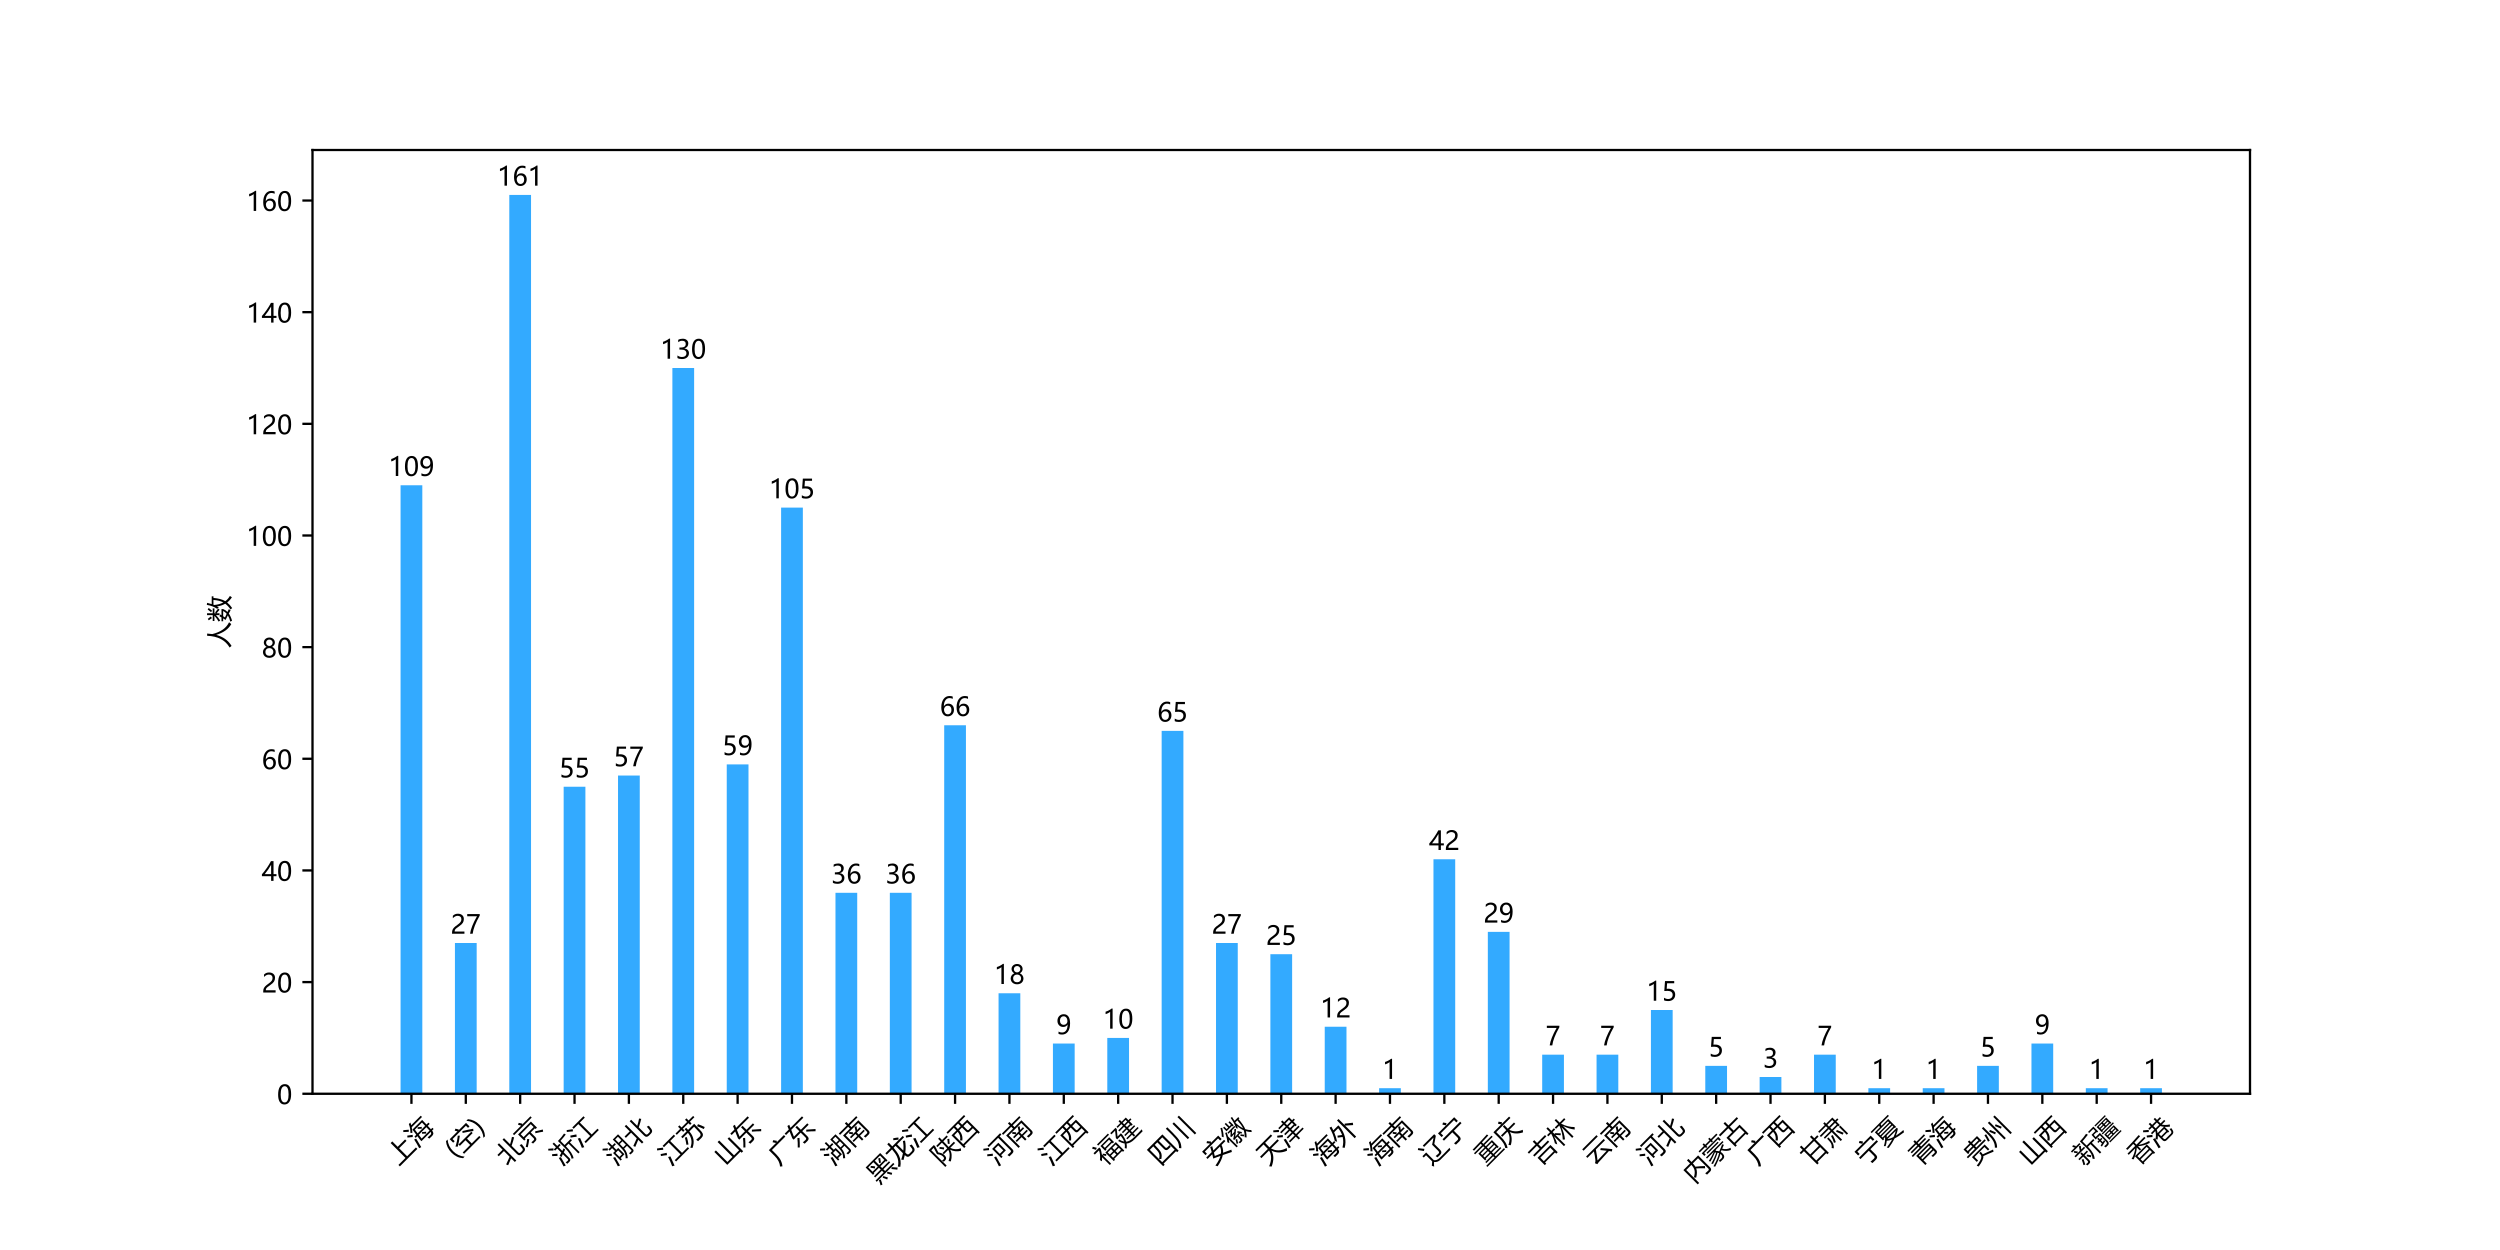 <?xml version="1.0" encoding="utf-8" standalone="no"?>
<!DOCTYPE svg PUBLIC "-//W3C//DTD SVG 1.1//EN"
  "http://www.w3.org/Graphics/SVG/1.1/DTD/svg11.dtd">
<!-- Created with matplotlib (https://matplotlib.org/) -->
<svg height="432pt" version="1.1" viewBox="0 0 864 432" width="864pt" xmlns="http://www.w3.org/2000/svg" xmlns:xlink="http://www.w3.org/1999/xlink">
 <defs>
  <style type="text/css">
*{stroke-linecap:butt;stroke-linejoin:round;}
  </style>
 </defs>
 <g id="figure_1">
  <g id="patch_1">
   <path d="M 0 432 
L 864 432 
L 864 0 
L 0 0 
z
" style="fill:#ffffff;"/>
  </g>
  <g id="axes_1">
   <g id="patch_2">
    <path d="M 108 378 
L 777.6 378 
L 777.6 51.84 
L 108 51.84 
z
" style="fill:#ffffff;"/>
   </g>
   <g id="patch_3">
    <path clip-path="url(#pc7bff261fb)" d="M 138.436 378 
L 145.952 378 
L 145.952 167.699 
L 138.436 167.699 
z
" style="fill:#0095ff;opacity:0.8;"/>
   </g>
   <g id="patch_4">
    <path clip-path="url(#pc7bff261fb)" d="M 157.224 378 
L 164.739 378 
L 164.739 325.907 
L 157.224 325.907 
z
" style="fill:#0095ff;opacity:0.8;"/>
   </g>
   <g id="patch_5">
    <path clip-path="url(#pc7bff261fb)" d="M 176.012 378 
L 183.527 378 
L 183.527 67.371 
L 176.012 67.371 
z
" style="fill:#0095ff;opacity:0.8;"/>
   </g>
   <g id="patch_6">
    <path clip-path="url(#pc7bff261fb)" d="M 194.8 378 
L 202.315 378 
L 202.315 271.885 
L 194.8 271.885 
z
" style="fill:#0095ff;opacity:0.8;"/>
   </g>
   <g id="patch_7">
    <path clip-path="url(#pc7bff261fb)" d="M 213.588 378 
L 221.103 378 
L 221.103 268.026 
L 213.588 268.026 
z
" style="fill:#0095ff;opacity:0.8;"/>
   </g>
   <g id="patch_8">
    <path clip-path="url(#pc7bff261fb)" d="M 232.376 378 
L 239.891 378 
L 239.891 127.182 
L 232.376 127.182 
z
" style="fill:#0095ff;opacity:0.8;"/>
   </g>
   <g id="patch_9">
    <path clip-path="url(#pc7bff261fb)" d="M 251.164 378 
L 258.679 378 
L 258.679 264.167 
L 251.164 264.167 
z
" style="fill:#0095ff;opacity:0.8;"/>
   </g>
   <g id="patch_10">
    <path clip-path="url(#pc7bff261fb)" d="M 269.952 378 
L 277.467 378 
L 277.467 175.416 
L 269.952 175.416 
z
" style="fill:#0095ff;opacity:0.8;"/>
   </g>
   <g id="patch_11">
    <path clip-path="url(#pc7bff261fb)" d="M 288.739 378 
L 296.255 378 
L 296.255 308.543 
L 288.739 308.543 
z
" style="fill:#0095ff;opacity:0.8;"/>
   </g>
   <g id="patch_12">
    <path clip-path="url(#pc7bff261fb)" d="M 307.527 378 
L 315.042 378 
L 315.042 308.543 
L 307.527 308.543 
z
" style="fill:#0095ff;opacity:0.8;"/>
   </g>
   <g id="patch_13">
    <path clip-path="url(#pc7bff261fb)" d="M 326.315 378 
L 333.83 378 
L 333.83 250.662 
L 326.315 250.662 
z
" style="fill:#0095ff;opacity:0.8;"/>
   </g>
   <g id="patch_14">
    <path clip-path="url(#pc7bff261fb)" d="M 345.103 378 
L 352.618 378 
L 352.618 343.271 
L 345.103 343.271 
z
" style="fill:#0095ff;opacity:0.8;"/>
   </g>
   <g id="patch_15">
    <path clip-path="url(#pc7bff261fb)" d="M 363.891 378 
L 371.406 378 
L 371.406 360.636 
L 363.891 360.636 
z
" style="fill:#0095ff;opacity:0.8;"/>
   </g>
   <g id="patch_16">
    <path clip-path="url(#pc7bff261fb)" d="M 382.679 378 
L 390.194 378 
L 390.194 358.706 
L 382.679 358.706 
z
" style="fill:#0095ff;opacity:0.8;"/>
   </g>
   <g id="patch_17">
    <path clip-path="url(#pc7bff261fb)" d="M 401.467 378 
L 408.982 378 
L 408.982 252.591 
L 401.467 252.591 
z
" style="fill:#0095ff;opacity:0.8;"/>
   </g>
   <g id="patch_18">
    <path clip-path="url(#pc7bff261fb)" d="M 420.255 378 
L 427.77 378 
L 427.77 325.907 
L 420.255 325.907 
z
" style="fill:#0095ff;opacity:0.8;"/>
   </g>
   <g id="patch_19">
    <path clip-path="url(#pc7bff261fb)" d="M 439.042 378 
L 446.558 378 
L 446.558 329.766 
L 439.042 329.766 
z
" style="fill:#0095ff;opacity:0.8;"/>
   </g>
   <g id="patch_20">
    <path clip-path="url(#pc7bff261fb)" d="M 457.83 378 
L 465.345 378 
L 465.345 354.848 
L 457.83 354.848 
z
" style="fill:#0095ff;opacity:0.8;"/>
   </g>
   <g id="patch_21">
    <path clip-path="url(#pc7bff261fb)" d="M 476.618 378 
L 484.133 378 
L 484.133 376.071 
L 476.618 376.071 
z
" style="fill:#0095ff;opacity:0.8;"/>
   </g>
   <g id="patch_22">
    <path clip-path="url(#pc7bff261fb)" d="M 495.406 378 
L 502.921 378 
L 502.921 296.966 
L 495.406 296.966 
z
" style="fill:#0095ff;opacity:0.8;"/>
   </g>
   <g id="patch_23">
    <path clip-path="url(#pc7bff261fb)" d="M 514.194 378 
L 521.709 378 
L 521.709 322.048 
L 514.194 322.048 
z
" style="fill:#0095ff;opacity:0.8;"/>
   </g>
   <g id="patch_24">
    <path clip-path="url(#pc7bff261fb)" d="M 532.982 378 
L 540.497 378 
L 540.497 364.494 
L 532.982 364.494 
z
" style="fill:#0095ff;opacity:0.8;"/>
   </g>
   <g id="patch_25">
    <path clip-path="url(#pc7bff261fb)" d="M 551.77 378 
L 559.285 378 
L 559.285 364.494 
L 551.77 364.494 
z
" style="fill:#0095ff;opacity:0.8;"/>
   </g>
   <g id="patch_26">
    <path clip-path="url(#pc7bff261fb)" d="M 570.558 378 
L 578.073 378 
L 578.073 349.059 
L 570.558 349.059 
z
" style="fill:#0095ff;opacity:0.8;"/>
   </g>
   <g id="patch_27">
    <path clip-path="url(#pc7bff261fb)" d="M 589.345 378 
L 596.861 378 
L 596.861 368.353 
L 589.345 368.353 
z
" style="fill:#0095ff;opacity:0.8;"/>
   </g>
   <g id="patch_28">
    <path clip-path="url(#pc7bff261fb)" d="M 608.133 378 
L 615.648 378 
L 615.648 372.212 
L 608.133 372.212 
z
" style="fill:#0095ff;opacity:0.8;"/>
   </g>
   <g id="patch_29">
    <path clip-path="url(#pc7bff261fb)" d="M 626.921 378 
L 634.436 378 
L 634.436 364.494 
L 626.921 364.494 
z
" style="fill:#0095ff;opacity:0.8;"/>
   </g>
   <g id="patch_30">
    <path clip-path="url(#pc7bff261fb)" d="M 645.709 378 
L 653.224 378 
L 653.224 376.071 
L 645.709 376.071 
z
" style="fill:#0095ff;opacity:0.8;"/>
   </g>
   <g id="patch_31">
    <path clip-path="url(#pc7bff261fb)" d="M 664.497 378 
L 672.012 378 
L 672.012 376.071 
L 664.497 376.071 
z
" style="fill:#0095ff;opacity:0.8;"/>
   </g>
   <g id="patch_32">
    <path clip-path="url(#pc7bff261fb)" d="M 683.285 378 
L 690.8 378 
L 690.8 368.353 
L 683.285 368.353 
z
" style="fill:#0095ff;opacity:0.8;"/>
   </g>
   <g id="patch_33">
    <path clip-path="url(#pc7bff261fb)" d="M 702.073 378 
L 709.588 378 
L 709.588 360.636 
L 702.073 360.636 
z
" style="fill:#0095ff;opacity:0.8;"/>
   </g>
   <g id="patch_34">
    <path clip-path="url(#pc7bff261fb)" d="M 720.861 378 
L 728.376 378 
L 728.376 376.071 
L 720.861 376.071 
z
" style="fill:#0095ff;opacity:0.8;"/>
   </g>
   <g id="patch_35">
    <path clip-path="url(#pc7bff261fb)" d="M 739.648 378 
L 747.164 378 
L 747.164 376.071 
L 739.648 376.071 
z
" style="fill:#0095ff;opacity:0.8;"/>
   </g>
   <g id="matplotlib.axis_1">
    <g id="xtick_1">
     <g id="line2d_1">
      <defs>
       <path d="M 0 0 
L 0 3.5 
" id="m5baef1fce1" style="stroke:#000000;stroke-width:0.8;"/>
      </defs>
      <g>
       <use style="stroke:#000000;stroke-width:0.8;" x="142.194" xlink:href="#m5baef1fce1" y="378"/>
      </g>
     </g>
     <g id="text_1">
      <!-- 上海 -->
      <defs>
       <path d="M 2.547 0.734 
L 40.828 0.734 
L 40.828 81.391 
L 49.703 81.391 
L 49.703 52 
L 89.844 52 
L 89.844 44.188 
L 49.703 44.188 
L 49.703 0.734 
L 97.562 0.734 
L 97.562 -7.078 
L 2.547 -7.078 
z
" id="MicrosoftYaHei-19978"/>
       <path d="M 23.047 34.234 
L 33.062 34.234 
L 36.531 58.641 
L 89.156 58.641 
Q 88.875 45.062 88.578 34.234 
L 98.828 34.234 
L 98.828 27.391 
L 88.328 27.391 
Q 88.031 16.844 87.75 9.422 
L 95.703 9.422 
L 95.703 2.781 
L 87.312 2.781 
Q 86.469 -4.391 83.406 -7.953 
Q 79.891 -11.969 70.906 -11.969 
Q 65.828 -11.969 57.812 -11.578 
Q 57.328 -8.25 56.453 -3.656 
Q 65.922 -4.547 71 -4.547 
Q 78.375 -4.547 79.781 2.781 
L 29.594 2.781 
L 29.594 10.016 
L 32.078 27.391 
L 23.047 27.391 
z
M 81 27.391 
L 39.703 27.391 
L 37.312 9.422 
L 80.328 9.422 
Q 80.719 17.438 81 27.391 
z
M 81.641 52 
L 42.969 52 
L 40.578 34.234 
L 81.203 34.234 
Q 81.453 42.531 81.641 52 
z
M 22.266 55.516 
Q 34.375 66.938 41.797 83.547 
L 50.094 83.547 
Q 47.75 78.469 45.172 73.875 
L 96.781 73.875 
L 96.781 67.047 
L 41.062 67.047 
Q 34.766 57.234 27.25 49.75 
Q 25 52.688 22.266 55.516 
z
M 4.297 -10.203 
Q 10.062 6.891 14.266 27.203 
Q 18.562 25.344 22.172 24.172 
Q 17.188 5.031 12.891 -12.844 
z
M 1.375 50.828 
L 6.25 56.391 
Q 15.234 50.141 22.953 43.797 
Q 19.438 39.797 17.281 37.547 
Q 8.594 45.359 1.375 50.828 
z
M 5.078 76.812 
L 10.062 81.984 
Q 15.922 77.484 26.375 68.406 
Q 23.047 65.188 20.609 62.641 
Q 10.062 72.703 5.078 76.812 
z
M 51.375 21.438 
L 55.859 25.828 
Q 62.406 20.844 68.062 15.766 
L 62.984 10.688 
Q 57.234 16.266 51.375 21.438 
z
M 52.641 46.438 
L 57.031 50.828 
Q 63.281 46.047 69.344 40.875 
L 64.359 35.797 
Q 58.406 41.656 52.641 46.438 
z
" id="MicrosoftYaHei-28023"/>
      </defs>
      <g transform="translate(137.583 402.815)rotate(-45)scale(0.09 -0.09)">
       <use xlink:href="#MicrosoftYaHei-19978"/>
       <use x="100" xlink:href="#MicrosoftYaHei-28023"/>
      </g>
     </g>
    </g>
    <g id="xtick_2">
     <g id="line2d_2">
      <g>
       <use style="stroke:#000000;stroke-width:0.8;" x="160.982" xlink:href="#m5baef1fce1" y="378"/>
      </g>
     </g>
     <g id="text_2">
      <!-- (空) -->
      <defs>
       <path d="M 23.922 -17.188 
Q 7.469 1.562 7.469 28.859 
Q 7.469 56.156 23.922 75.641 
L 32.375 75.641 
Q 15.875 55.375 15.875 28.953 
Q 15.875 2.594 32.281 -17.188 
z
" id="MicrosoftYaHei-40"/>
       <path d="M 5.172 -0.531 
L 45.797 -0.531 
L 45.797 25.047 
L 15.234 25.047 
L 15.234 32.469 
L 84.766 32.469 
L 84.766 25.047 
L 54.109 25.047 
L 54.109 -0.531 
L 94.828 -0.531 
L 94.828 -7.953 
L 5.172 -7.953 
z
M 5.766 70.75 
L 48.188 70.75 
Q 45.953 75 42.578 80.328 
L 49.812 83.844 
Q 53.812 78.078 56.734 72.516 
L 53.172 70.75 
L 94.344 70.75 
L 94.344 51.812 
L 86.328 51.812 
L 86.328 63.328 
L 13.766 63.328 
L 13.766 51.812 
L 5.766 51.812 
z
M 37.203 58.453 
L 42.969 52.875 
Q 24.031 38.031 7.328 28.656 
Q 4.297 32.672 1.469 35.016 
Q 20.609 44.781 37.203 58.453 
z
M 62.312 58.344 
Q 82.812 46.141 97.953 35.297 
L 92.391 28.562 
Q 77.641 40.094 57.625 52.688 
z
" id="MicrosoftYaHei-31354"/>
       <path d="M 1.219 -17.188 
Q 17.672 2.547 17.672 28.953 
Q 17.672 55.422 1.125 75.641 
L 9.625 75.641 
Q 26.125 56.297 26.125 28.859 
Q 26.125 1.422 9.625 -17.188 
z
" id="MicrosoftYaHei-41"/>
      </defs>
      <g transform="translate(157.426 400.703)rotate(-45)scale(0.09 -0.09)">
       <use xlink:href="#MicrosoftYaHei-40"/>
       <use x="33.398" xlink:href="#MicrosoftYaHei-31354"/>
       <use x="133.398" xlink:href="#MicrosoftYaHei-41"/>
      </g>
     </g>
    </g>
    <g id="xtick_3">
     <g id="line2d_3">
      <g>
       <use style="stroke:#000000;stroke-width:0.8;" x="179.77" xlink:href="#m5baef1fce1" y="378"/>
      </g>
     </g>
     <g id="text_3">
      <!-- 北京 -->
      <defs>
       <path d="M 58.797 81.984 
L 66.703 81.984 
L 66.703 48.922 
Q 80.031 55.766 91.609 63.922 
L 96.484 56.891 
Q 85.938 50.25 66.703 40.625 
L 66.703 4.734 
Q 66.703 -1.906 74.031 -1.906 
L 80.859 -1.906 
Q 87.891 -1.906 88.766 4.734 
Q 89.656 10.891 90.328 20.75 
Q 94.625 19 98.641 17.625 
Q 97.656 8.344 96.484 1.812 
Q 94.625 -9.328 82.719 -9.328 
L 72.172 -9.328 
Q 58.797 -9.328 58.797 3.859 
z
M 1.266 4.828 
Q 14.016 9.234 31.453 16.359 
L 31.453 47.125 
L 3.328 47.125 
L 3.328 54.344 
L 31.453 54.344 
L 31.453 81.781 
L 39.359 81.781 
L 39.359 -12.062 
L 31.453 -12.062 
L 31.453 8.203 
Q 22.078 4.391 4.391 -2.875 
z
" id="MicrosoftYaHei-21271"/>
       <path d="M 15.047 54.047 
L 84.859 54.047 
L 84.859 21.047 
L 77.25 21.047 
L 77.25 24.953 
L 54.781 24.953 
L 54.781 0.141 
Q 54.781 -11.422 43.75 -11.578 
Q 36.719 -11.578 30.953 -11.578 
Q 30.281 -7.375 29.5 -3.656 
Q 36.031 -4.25 40.828 -4.25 
Q 46.969 -4.438 46.969 2.094 
L 46.969 24.953 
L 22.656 24.953 
L 22.656 20.562 
L 15.047 20.562 
z
M 77.25 47.312 
L 22.656 47.312 
L 22.656 31.688 
L 77.25 31.688 
z
M 2.344 69.578 
L 47.469 69.578 
Q 44.672 74.75 41.109 80.219 
L 48.25 83.734 
Q 52.156 77.875 55.859 71.625 
L 51.953 69.578 
L 97.859 69.578 
L 97.859 62.75 
L 2.344 62.75 
z
M 27.438 16.75 
L 32.812 10.891 
Q 19.734 1.031 6.547 -7.172 
Q 4.688 -3.859 2.047 -0.641 
Q 15.438 7.078 27.438 16.75 
z
M 65.328 10.203 
L 69.922 16.062 
Q 83.297 8.156 95.609 0.047 
L 90.438 -6.688 
Q 80.078 1.031 65.328 10.203 
z
" id="MicrosoftYaHei-20140"/>
      </defs>
      <g transform="translate(175.158 402.815)rotate(-45)scale(0.09 -0.09)">
       <use xlink:href="#MicrosoftYaHei-21271"/>
       <use x="100" xlink:href="#MicrosoftYaHei-20140"/>
      </g>
     </g>
    </g>
    <g id="xtick_4">
     <g id="line2d_4">
      <g>
       <use style="stroke:#000000;stroke-width:0.8;" x="198.558" xlink:href="#m5baef1fce1" y="378"/>
      </g>
     </g>
     <g id="text_4">
      <!-- 浙江 -->
      <defs>
       <path d="M 57.812 75.531 
Q 80.078 75.922 94.531 79.156 
L 96.781 71.922 
Q 82.812 69.781 65.047 68.891 
L 65.047 46.438 
L 97.859 46.438 
L 97.859 39.406 
L 86.531 39.406 
L 86.531 -13.719 
L 79.391 -13.719 
L 79.391 39.406 
L 65.047 39.406 
Q 65.047 2.781 53.422 -13.812 
Q 50 -11.281 46.688 -9.328 
Q 57.812 4.438 57.812 35.688 
z
M 22.469 30.719 
Q 29.109 32.562 35.453 34.422 
L 35.453 56.984 
L 23.828 56.984 
L 23.828 63.812 
L 35.453 63.812 
L 35.453 82.281 
L 42.672 82.281 
L 42.672 63.812 
L 54.109 63.812 
L 54.109 56.984 
L 42.672 56.984 
L 42.672 36.672 
Q 48.25 38.422 53.609 40.188 
Q 53.719 35.797 54.203 32.562 
Q 48.141 30.609 42.672 28.859 
L 42.672 -2.594 
Q 42.672 -11.859 32.422 -12.062 
Q 28.219 -12.062 21.781 -11.969 
Q 21.297 -7.859 20.516 -3.953 
Q 28.125 -4.547 31.547 -4.547 
Q 35.453 -4.547 35.453 -0.531 
L 35.453 26.422 
Q 28.906 24.266 23.438 22.312 
z
M 14.266 27.391 
Q 18.359 25.25 21.969 23.781 
Q 16.219 3.172 12.203 -12.453 
L 4.203 -8.734 
Q 10.062 7.672 14.266 27.391 
z
M 6.062 55.516 
Q 14.359 48.969 21.969 42.328 
L 16.219 36.188 
Q 10.156 42.141 1.172 50.141 
z
M 10.547 80.609 
Q 18.359 74.359 25.781 67.531 
L 20.016 61.766 
Q 13.281 69 5.562 75.828 
z
" id="MicrosoftYaHei-27993"/>
       <path d="M 27.828 1.516 
L 59.078 1.516 
L 59.078 66.062 
L 33.688 66.062 
L 33.688 73.297 
L 94.344 73.297 
L 94.344 66.062 
L 67.281 66.062 
L 67.281 1.516 
L 98.641 1.516 
L 98.641 -5.719 
L 27.828 -5.719 
z
M 18.266 28.172 
Q 22.172 25.641 26.266 23.578 
Q 19.234 6.109 12.5 -12.75 
L 4.203 -8.062 
Q 11.922 8.156 18.266 28.172 
z
M 6.156 56.5 
Q 16.109 50.438 25.781 43.312 
L 20.312 36.188 
Q 10.547 44.188 1.469 50.141 
z
M 11.141 81.391 
Q 20.219 75.25 29.984 67.438 
L 24.703 60.797 
Q 15.531 69 6.344 75.734 
z
" id="MicrosoftYaHei-27743"/>
      </defs>
      <g transform="translate(193.946 402.815)rotate(-45)scale(0.09 -0.09)">
       <use xlink:href="#MicrosoftYaHei-27993"/>
       <use x="100" xlink:href="#MicrosoftYaHei-27743"/>
      </g>
     </g>
    </g>
    <g id="xtick_5">
     <g id="line2d_5">
      <g>
       <use style="stroke:#000000;stroke-width:0.8;" x="217.345" xlink:href="#m5baef1fce1" y="378"/>
      </g>
     </g>
     <g id="text_5">
      <!-- 湖北 -->
      <defs>
       <path d="M 63.094 78.172 
L 91.609 78.172 
L 91.609 -1.703 
Q 91.609 -10.891 82.125 -10.891 
Q 76.469 -10.891 70.906 -10.594 
Q 70.609 -7.766 69.734 -3.172 
Q 77.156 -3.859 80.375 -3.859 
Q 84.672 -3.859 84.672 0.438 
L 84.672 22.609 
L 69.234 22.609 
Q 68.562 3.375 53.125 -13.031 
Q 50.484 -10.406 46.969 -7.672 
Q 56.938 1.516 60.062 11.672 
Q 63.094 20.844 63.094 43.016 
z
M 27.25 40.672 
L 37.891 40.672 
L 37.891 56.688 
L 24.422 56.688 
L 24.422 63.328 
L 37.891 63.328 
L 37.891 82.859 
L 45.016 82.859 
L 45.016 63.328 
L 58.594 63.328 
L 58.594 56.688 
L 45.016 56.688 
L 45.016 40.672 
L 55.078 40.672 
L 55.078 6.5 
L 34.078 6.5 
L 34.078 -0.344 
L 27.25 -0.344 
z
M 48.25 12.938 
L 48.25 34.234 
L 34.078 34.234 
L 34.078 12.938 
z
M 14.266 27.688 
Q 18.844 25.25 21.969 24.078 
Q 18.953 13.328 12.203 -11.969 
L 4.203 -8.25 
Q 10.359 8.641 14.266 27.688 
z
M 69.672 28.656 
L 84.672 28.656 
L 84.672 47.219 
L 70.016 47.219 
Q 70.125 38.328 69.672 28.656 
z
M 84.672 71.828 
L 70.016 71.828 
L 70.016 53.266 
L 84.672 53.266 
z
M 6.062 55.812 
Q 13.672 49.75 21.969 42.625 
Q 18.266 38.719 16.219 36.469 
Q 10.156 42.438 1.172 50.438 
z
M 10.547 80.906 
Q 18.562 74.469 25.781 67.828 
Q 22.562 64.797 20.016 62.062 
Q 14.547 68.109 5.562 76.125 
z
" id="MicrosoftYaHei-28246"/>
      </defs>
      <g transform="translate(212.734 402.815)rotate(-45)scale(0.09 -0.09)">
       <use xlink:href="#MicrosoftYaHei-28246"/>
       <use x="100" xlink:href="#MicrosoftYaHei-21271"/>
      </g>
     </g>
    </g>
    <g id="xtick_6">
     <g id="line2d_6">
      <g>
       <use style="stroke:#000000;stroke-width:0.8;" x="236.133" xlink:href="#m5baef1fce1" y="378"/>
      </g>
     </g>
     <g id="text_6">
      <!-- 江苏 -->
      <defs>
       <path d="M 8.594 47.516 
L 38.234 47.516 
Q 38.531 52.688 38.484 58.453 
L 46.578 58.453 
Q 46.484 52.688 46.141 47.516 
L 79.297 47.516 
Q 78.906 19.188 77.828 5.719 
Q 76.266 -10.688 60.25 -10.688 
Q 51.656 -10.688 42.781 -10.297 
Q 42.391 -6.594 41.406 -1.219 
L 41.703 -1.219 
Q 52.156 -2.391 59.375 -2.391 
Q 68.844 -2.391 70.016 7.953 
Q 71 20.75 71.094 39.797 
L 45.453 39.797 
Q 43.562 2.391 9.078 -13.625 
Q 6.734 -10.109 4.109 -6.891 
Q 34.578 6.109 37.594 39.797 
L 8.594 39.797 
z
M 65.234 83.25 
L 73.047 83.25 
L 73.047 71.734 
L 97.75 71.734 
L 97.75 64.797 
L 73.047 64.797 
L 73.047 55.516 
L 65.234 55.516 
L 65.234 64.797 
L 35.062 64.797 
L 35.062 55.516 
L 27.438 55.516 
L 27.438 64.797 
L 2.156 64.797 
L 2.156 71.734 
L 27.438 71.734 
L 27.438 83.25 
L 35.062 83.25 
L 35.062 71.734 
L 65.234 71.734 
z
M 80.562 33.156 
L 88.484 36.188 
Q 94.234 24.266 99.125 10.203 
L 91.312 6.984 
Q 85.844 21.828 80.562 33.156 
z
M 16.5 35.406 
L 23.344 31.297 
Q 16.406 18.609 7.516 6.688 
Q 4.781 8.844 1.172 11.469 
Q 9.859 23.094 16.5 35.406 
z
" id="MicrosoftYaHei-33487"/>
      </defs>
      <g transform="translate(231.522 402.815)rotate(-45)scale(0.09 -0.09)">
       <use xlink:href="#MicrosoftYaHei-27743"/>
       <use x="100" xlink:href="#MicrosoftYaHei-33487"/>
      </g>
     </g>
    </g>
    <g id="xtick_7">
     <g id="line2d_7">
      <g>
       <use style="stroke:#000000;stroke-width:0.8;" x="254.921" xlink:href="#m5baef1fce1" y="378"/>
      </g>
     </g>
     <g id="text_7">
      <!-- 山东 -->
      <defs>
       <path d="M 81.844 -12.359 
L 81.844 -6.203 
L 9.969 -6.203 
L 9.969 63.812 
L 18.266 63.812 
L 18.266 1.219 
L 45.703 1.219 
L 45.703 81.984 
L 54.203 81.984 
L 54.203 1.219 
L 81.844 1.219 
L 81.844 63.812 
L 90.234 63.812 
L 90.234 -12.359 
z
" id="MicrosoftYaHei-23665"/>
       <path d="M 11.031 29.438 
L 11.031 36.859 
L 22.219 62.844 
L 3.031 62.844 
L 3.031 70.266 
L 25.391 70.266 
L 31.156 83.641 
L 39.547 81.891 
L 34.469 70.266 
L 96.969 70.266 
L 96.969 62.844 
L 31.25 62.844 
L 19.922 36.859 
L 49.312 36.859 
L 49.312 58.25 
L 57.516 58.25 
L 57.516 36.859 
L 92.391 36.859 
L 92.391 29.438 
L 57.516 29.438 
L 57.516 0.641 
Q 57.516 -11.578 44.828 -11.578 
Q 38.375 -11.578 30.172 -11.469 
Q 29.594 -7.672 28.719 -2.688 
Q 35.156 -3.516 42.578 -3.562 
Q 49.312 -3.609 49.312 3.375 
L 49.312 29.438 
z
M 25.297 23.578 
L 31.844 18.609 
Q 20.703 5.516 6.453 -8.344 
Q 3.906 -5.609 0.875 -2.875 
Q 13.875 9.422 25.297 23.578 
z
M 67 17.047 
L 72.469 22.406 
Q 85.938 11.281 99.422 -0.922 
L 93.359 -7.078 
Q 79.984 6.109 67 17.047 
z
" id="MicrosoftYaHei-19996"/>
      </defs>
      <g transform="translate(250.31 402.815)rotate(-45)scale(0.09 -0.09)">
       <use xlink:href="#MicrosoftYaHei-23665"/>
       <use x="100" xlink:href="#MicrosoftYaHei-19996"/>
      </g>
     </g>
    </g>
    <g id="xtick_8">
     <g id="line2d_8">
      <g>
       <use style="stroke:#000000;stroke-width:0.8;" x="273.709" xlink:href="#m5baef1fce1" y="378"/>
      </g>
     </g>
     <g id="text_8">
      <!-- 广东 -->
      <defs>
       <path d="M 15.234 68.5 
L 54.156 68.5 
Q 51.422 73.188 46.875 79.641 
L 54 83.734 
Q 58.797 77.594 62.5 71.734 
L 57.031 68.5 
L 97.078 68.5 
L 97.078 60.594 
L 23.922 60.594 
L 23.922 36.375 
Q 24.031 5.719 8.016 -12.453 
Q 5.766 -10.016 0.984 -6.297 
Q 15.234 9.234 15.234 37.359 
z
" id="MicrosoftYaHei-24191"/>
      </defs>
      <g transform="translate(269.098 402.815)rotate(-45)scale(0.09 -0.09)">
       <use xlink:href="#MicrosoftYaHei-24191"/>
       <use x="100" xlink:href="#MicrosoftYaHei-19996"/>
      </g>
     </g>
    </g>
    <g id="xtick_9">
     <g id="line2d_9">
      <g>
       <use style="stroke:#000000;stroke-width:0.8;" x="292.497" xlink:href="#m5baef1fce1" y="378"/>
      </g>
     </g>
     <g id="text_9">
      <!-- 湖南 -->
      <defs>
       <path d="M 2.547 71.141 
L 46.391 71.141 
L 46.391 82.172 
L 54.391 82.172 
L 54.391 71.141 
L 97.172 71.141 
L 97.172 64.203 
L 54.391 64.203 
L 54.391 54.25 
L 91.797 54.25 
L 91.797 -1.125 
Q 91.797 -12.547 80.469 -12.641 
Q 74.031 -12.75 64.359 -12.359 
Q 63.766 -8.734 62.891 -4.344 
Q 72.562 -4.938 77.641 -4.938 
Q 84.078 -4.938 84.078 0.734 
L 84.078 47.406 
L 16.5 47.406 
L 16.5 -13.031 
L 8.797 -13.031 
L 8.797 54.25 
L 46.391 54.25 
L 46.391 64.203 
L 2.547 64.203 
z
M 20.312 14.203 
L 46.484 14.203 
L 46.484 24.859 
L 23.438 24.859 
L 23.438 31.297 
L 54.109 31.297 
Q 58.797 38.328 63.578 46.734 
L 70.797 42.719 
Q 66.016 36.188 62.109 31.297 
L 77.156 31.297 
L 77.156 24.859 
L 54.109 24.859 
L 54.109 14.203 
L 80.281 14.203 
L 80.281 7.766 
L 54.109 7.766 
L 54.109 -10.984 
L 46.484 -10.984 
L 46.484 7.766 
L 20.312 7.766 
z
M 29.891 42.828 
L 35.641 46.734 
Q 40.625 40.969 44.734 35.5 
L 38.281 31.5 
Q 34.375 37.156 29.891 42.828 
z
" id="MicrosoftYaHei-21335"/>
      </defs>
      <g transform="translate(287.886 402.815)rotate(-45)scale(0.09 -0.09)">
       <use xlink:href="#MicrosoftYaHei-28246"/>
       <use x="100" xlink:href="#MicrosoftYaHei-21335"/>
      </g>
     </g>
    </g>
    <g id="xtick_10">
     <g id="line2d_10">
      <g>
       <use style="stroke:#000000;stroke-width:0.8;" x="311.285" xlink:href="#m5baef1fce1" y="378"/>
      </g>
     </g>
     <g id="text_10">
      <!-- 黑龙江 -->
      <defs>
       <path d="M 2.047 16.266 
L 46.188 16.266 
L 46.188 25.828 
L 9.578 25.828 
L 9.578 32.281 
L 46.188 32.281 
L 46.188 41.844 
L 18.062 41.844 
L 18.062 38.719 
L 10.75 38.719 
L 10.75 78.656 
L 89.453 78.656 
L 89.453 38.719 
L 82.125 38.719 
L 82.125 41.844 
L 54 41.844 
L 54 32.281 
L 91.219 32.281 
L 91.219 25.828 
L 54 25.828 
L 54 16.266 
L 98.047 16.266 
L 98.047 9.719 
L 2.047 9.719 
z
M 82.125 72.125 
L 54 72.125 
L 54 48.391 
L 82.125 48.391 
z
M 18.062 48.391 
L 46.188 48.391 
L 46.188 72.125 
L 18.062 72.125 
z
M 76.656 4.547 
L 82.516 8.844 
Q 90.328 0.344 97.469 -8.156 
L 91.109 -13.328 
Q 83.984 -4.047 76.656 4.547 
z
M 12.406 8.344 
L 19.531 5.516 
Q 14.266 -6 9.766 -13.422 
Q 6.641 -12.062 2.641 -10.297 
Q 8.297 -1.422 12.406 8.344 
z
M 52.438 4.938 
L 58.594 8.156 
Q 63.672 0.734 68.266 -7.859 
L 61.328 -11.766 
Q 57.234 -3.078 52.438 4.938 
z
M 29.109 4.547 
L 35.453 7.375 
Q 40.047 -0.531 44.047 -8.938 
L 36.922 -12.453 
Q 33.203 -3.469 29.109 4.547 
z
M 59.375 54.156 
Q 64.75 61.078 69.344 69.094 
L 76.266 65.188 
Q 70.312 56.891 65.234 50.438 
z
M 23.438 65.094 
L 29 68.891 
Q 36.234 60.984 39.453 55.609 
L 33.109 51.125 
Q 28.516 58.641 23.438 65.094 
z
" id="MicrosoftYaHei-40657"/>
       <path d="M 28.719 3.469 
Q 40.719 9.328 50.781 16.219 
L 50.781 56.297 
L 40.094 56.297 
Q 38.484 33.984 33.797 20.953 
Q 26.375 -0.25 6.844 -13.531 
Q 4.594 -10.203 0.594 -6.594 
Q 19.234 5.328 25.688 24.172 
Q 29.984 35.891 31.594 56.297 
L 2.938 56.297 
L 2.938 63.719 
L 32.031 63.719 
Q 32.516 72.656 32.516 83.062 
L 40.922 83.062 
Q 40.922 72.703 40.484 63.719 
L 97.078 63.719 
L 97.078 56.297 
L 58.984 56.297 
L 58.984 22.359 
Q 74.078 34.516 83.797 49.562 
L 90.828 44.875 
Q 78.375 26.219 58.984 11.766 
L 58.984 6 
Q 58.984 -2.594 66.406 -2.594 
L 78.219 -2.594 
Q 86.812 -2.594 87.984 4.438 
Q 88.875 9.516 89.844 19.188 
Q 93.953 17.531 98.25 16.062 
Q 96.688 5.812 95.516 0.734 
Q 92.781 -10.203 79.984 -10.203 
L 64.547 -10.203 
Q 50.781 -10.203 50.781 3.953 
L 50.781 6.062 
Q 42.781 0.828 33.797 -3.766 
Q 32.031 -0.141 28.719 3.469 
z
M 59.969 77.688 
L 64.75 83.156 
Q 74.125 77.297 81.156 71.234 
L 75.594 64.984 
Q 68.75 71.234 59.969 77.688 
z
" id="MicrosoftYaHei-40857"/>
      </defs>
      <g transform="translate(303.491 409.179)rotate(-45)scale(0.09 -0.09)">
       <use xlink:href="#MicrosoftYaHei-40657"/>
       <use x="100" xlink:href="#MicrosoftYaHei-40857"/>
       <use x="200" xlink:href="#MicrosoftYaHei-27743"/>
      </g>
     </g>
    </g>
    <g id="xtick_11">
     <g id="line2d_11">
      <g>
       <use style="stroke:#000000;stroke-width:0.8;" x="330.073" xlink:href="#m5baef1fce1" y="378"/>
      </g>
     </g>
     <g id="text_11">
      <!-- 陕西 -->
      <defs>
       <path d="M 36.531 31.781 
L 61.531 31.781 
Q 62.703 40.969 62.594 61.578 
L 38.672 61.578 
L 38.672 68.406 
L 62.703 68.406 
Q 62.797 74.656 62.891 82.375 
L 70.219 82.375 
Q 70.125 74.656 70.016 68.406 
L 94.922 68.406 
L 94.922 61.578 
L 70.016 61.578 
Q 70.016 41.062 69.047 31.781 
L 97.656 31.781 
L 97.656 24.953 
L 71 24.953 
Q 78.812 3.656 98.828 -5.219 
Q 95.312 -9.125 92.578 -12.453 
Q 72.75 -0.438 65.828 20.359 
Q 60.844 0.828 36.031 -13.531 
Q 34.281 -10.5 30.859 -6.297 
Q 55.859 6.109 60.156 24.953 
L 36.531 24.953 
z
M 35.25 25.922 
Q 37.797 7.672 25.875 4.938 
Q 22.078 4.25 16.016 4.828 
Q 15.234 8.844 13.875 12.75 
Q 19.047 11.469 22.953 11.969 
Q 29.781 13.141 27.547 25.922 
Q 26.172 33.547 18.266 43.891 
Q 22.266 56.297 26.266 69.875 
L 13.281 69.875 
L 13.281 -13.422 
L 5.859 -13.422 
L 5.859 77.094 
L 34.375 77.094 
L 34.375 70.062 
Q 30.562 57.672 26.375 44.781 
Q 34.281 34.125 35.25 25.922 
z
M 75.391 42.234 
Q 81.844 49.469 87.109 56.594 
L 93.359 52.297 
Q 86.625 43.891 80.469 37.453 
z
M 39.266 52 
L 44.828 56 
Q 49.312 50.641 55.672 42.531 
L 49.516 37.75 
Q 45.125 44.188 39.266 52 
z
" id="MicrosoftYaHei-38485"/>
       <path d="M 2.734 76.812 
L 97.656 76.812 
L 97.656 69.781 
L 66.109 69.781 
L 66.109 55.328 
L 93.75 55.328 
L 93.75 -13.234 
L 85.938 -13.234 
L 85.938 -7.172 
L 16.406 -7.172 
L 16.406 -13.234 
L 8.594 -13.234 
L 8.594 55.328 
L 35.25 55.328 
Q 35.453 62.25 35.547 69.781 
L 2.734 69.781 
z
M 70.797 23.875 
L 85.938 23.875 
L 85.938 48.297 
L 66.109 48.297 
L 66.109 28.766 
Q 66.109 23.875 70.797 23.875 
z
M 43.062 55.328 
L 58.406 55.328 
L 58.406 69.781 
L 43.266 69.781 
Q 43.172 61.969 43.062 55.328 
z
M 85.938 -0.141 
L 85.938 16.844 
L 67.875 16.844 
Q 58.406 16.844 58.406 27.594 
L 58.406 48.297 
L 42.781 48.297 
Q 41.797 25.438 23.828 12.156 
Q 21.391 15.188 17.969 18.406 
Q 33.797 28.766 34.969 48.297 
L 16.406 48.297 
L 16.406 -0.141 
z
" id="MicrosoftYaHei-35199"/>
      </defs>
      <g transform="translate(325.461 402.815)rotate(-45)scale(0.09 -0.09)">
       <use xlink:href="#MicrosoftYaHei-38485"/>
       <use x="100" xlink:href="#MicrosoftYaHei-35199"/>
      </g>
     </g>
    </g>
    <g id="xtick_12">
     <g id="line2d_12">
      <g>
       <use style="stroke:#000000;stroke-width:0.8;" x="348.861" xlink:href="#m5baef1fce1" y="378"/>
      </g>
     </g>
     <g id="text_12">
      <!-- 河南 -->
      <defs>
       <path d="M 34.375 55.906 
L 67.969 55.906 
L 67.969 14.797 
L 41.797 14.797 
L 41.797 6.297 
L 34.375 6.297 
z
M 30.672 77 
L 98.641 77 
L 98.641 69.781 
L 88.766 69.781 
L 88.766 0.25 
Q 88.766 -11.375 76.375 -11.375 
Q 71.484 -11.375 61.031 -11.281 
Q 60.547 -6.781 59.469 -2.391 
Q 69.047 -3.172 74.312 -3.172 
Q 80.859 -3.172 80.859 3.266 
L 80.859 69.781 
L 30.672 69.781 
z
M 60.547 48.969 
L 41.797 48.969 
L 41.797 21.734 
L 60.547 21.734 
z
M 16.797 27.688 
Q 21.484 25.641 24.703 24.656 
Q 20.906 10.109 14.062 -12.938 
L 5.562 -9.906 
Q 12.016 7.172 16.797 27.688 
z
M 10.844 80.219 
Q 17.578 75.641 28.219 67.047 
Q 25.094 63.531 22.656 60.891 
Q 15.234 67.828 6.156 74.656 
z
M 6.25 54.547 
Q 15.234 48 23.25 41.266 
Q 20.219 38.031 17.781 35.109 
Q 7.234 44.578 1.375 48.969 
z
" id="MicrosoftYaHei-27827"/>
      </defs>
      <g transform="translate(344.249 402.815)rotate(-45)scale(0.09 -0.09)">
       <use xlink:href="#MicrosoftYaHei-27827"/>
       <use x="100" xlink:href="#MicrosoftYaHei-21335"/>
      </g>
     </g>
    </g>
    <g id="xtick_13">
     <g id="line2d_13">
      <g>
       <use style="stroke:#000000;stroke-width:0.8;" x="367.648" xlink:href="#m5baef1fce1" y="378"/>
      </g>
     </g>
     <g id="text_13">
      <!-- 江西 -->
      <g transform="translate(363.037 402.815)rotate(-45)scale(0.09 -0.09)">
       <use xlink:href="#MicrosoftYaHei-27743"/>
       <use x="100" xlink:href="#MicrosoftYaHei-35199"/>
      </g>
     </g>
    </g>
    <g id="xtick_14">
     <g id="line2d_14">
      <g>
       <use style="stroke:#000000;stroke-width:0.8;" x="386.436" xlink:href="#m5baef1fce1" y="378"/>
      </g>
     </g>
     <g id="text_14">
      <!-- 福建 -->
      <defs>
       <path d="M 36.531 33.844 
L 93.562 33.844 
L 93.562 -12.156 
L 86.531 -12.156 
L 86.531 -7.281 
L 43.562 -7.281 
L 43.562 -12.156 
L 36.531 -12.156 
z
M 41.109 64.797 
L 88.766 64.797 
L 88.766 38.812 
L 81.734 38.812 
L 81.734 42.234 
L 48.141 42.234 
L 48.141 38.812 
L 41.109 38.812 
z
M 2.734 56.984 
L 2.734 64.109 
L 33.984 64.109 
L 33.984 56.781 
Q 28.953 47.125 22.172 38.422 
L 22.172 33.938 
L 26.953 37.641 
Q 30.281 33.734 35.062 27 
L 29.5 22.609 
Q 25.438 28.859 22.172 33.344 
L 22.172 -12.062 
L 15.141 -12.062 
L 15.141 30.125 
Q 9.969 24.562 4 19.391 
Q 2.438 26.422 1.469 27.984 
Q 17.875 40.766 25.391 56.984 
z
M 36.141 78.469 
L 95.125 78.469 
L 95.125 72.219 
L 36.141 72.219 
z
M 81.734 58.938 
L 48.141 58.938 
L 48.141 48.094 
L 81.734 48.094 
z
M 68.453 -1.219 
L 86.531 -1.219 
L 86.531 10.297 
L 68.453 10.297 
z
M 86.531 27.781 
L 68.453 27.781 
L 68.453 16.359 
L 86.531 16.359 
z
M 43.562 -1.219 
L 61.422 -1.219 
L 61.422 10.297 
L 43.562 10.297 
z
M 43.562 16.359 
L 61.422 16.359 
L 61.422 27.781 
L 43.562 27.781 
z
M 11.422 80.328 
L 18.359 83.734 
Q 21.188 79.25 26.266 70.266 
L 18.844 66.547 
Q 14.656 75.141 11.422 80.328 
z
" id="MicrosoftYaHei-31119"/>
       <path d="M 32.422 15.766 
L 57.422 15.766 
L 57.422 24.266 
L 35.75 24.266 
L 35.75 30.125 
L 57.422 30.125 
L 57.422 38.625 
L 37.109 38.625 
L 37.109 44.484 
L 57.422 44.484 
L 57.422 52.984 
L 32.031 52.984 
L 32.031 59.031 
L 57.422 59.031 
L 57.422 67.531 
L 37.109 67.531 
L 37.109 73.391 
L 57.422 73.391 
L 57.422 82.953 
L 64.656 82.953 
L 64.656 73.391 
L 87.312 73.391 
L 87.312 59.031 
L 97.562 59.031 
L 97.562 52.984 
L 87.312 52.984 
L 87.312 35.984 
L 80.281 35.984 
L 80.281 38.625 
L 64.656 38.625 
L 64.656 30.125 
L 89.266 30.125 
L 89.266 24.266 
L 64.656 24.266 
L 64.656 15.766 
L 93.75 15.766 
L 93.75 9.906 
L 64.656 9.906 
L 64.656 -0.141 
L 57.422 -0.141 
L 57.422 9.906 
L 32.422 9.906 
z
M 9.375 32.281 
Q 12.312 20.359 17.578 12.703 
Q 22.797 23.438 24.125 37.453 
L 4.594 37.453 
L 4.594 44.578 
L 22.562 66.75 
L 2.641 66.75 
L 2.641 73.391 
L 31.547 73.391 
L 31.547 66.75 
L 13.188 44.094 
L 31.453 44.094 
L 31.453 38.328 
Q 29.641 20.219 22.609 6.938 
Q 33.25 -2.297 55.672 -2.391 
Q 74.219 -2.781 98.734 -1.906 
Q 97.078 -5.906 95.516 -9.625 
Q 73.141 -9.516 52.25 -9.422 
Q 30.469 -9.422 18.844 0.734 
Q 13.328 -7.281 5.469 -13.234 
Q 3.906 -10.406 1.469 -6.891 
Q 8.797 -1.312 13.766 6.109 
Q 7.234 14.406 2.938 29.828 
z
M 64.656 44.484 
L 80.281 44.484 
L 80.281 52.984 
L 64.656 52.984 
z
M 80.281 67.531 
L 64.656 67.531 
L 64.656 59.031 
L 80.281 59.031 
z
" id="MicrosoftYaHei-24314"/>
      </defs>
      <g transform="translate(381.825 402.815)rotate(-45)scale(0.09 -0.09)">
       <use xlink:href="#MicrosoftYaHei-31119"/>
       <use x="100" xlink:href="#MicrosoftYaHei-24314"/>
      </g>
     </g>
    </g>
    <g id="xtick_15">
     <g id="line2d_15">
      <g>
       <use style="stroke:#000000;stroke-width:0.8;" x="405.224" xlink:href="#m5baef1fce1" y="378"/>
      </g>
     </g>
     <g id="text_15">
      <!-- 四川 -->
      <defs>
       <path d="M 9.078 75.922 
L 93.172 75.922 
L 93.172 -12.547 
L 84.969 -12.547 
L 84.969 -6.688 
L 17.281 -6.688 
L 17.281 -12.547 
L 9.078 -12.547 
z
M 72.266 27.297 
Q 76.859 27.297 83.688 27.484 
L 82.234 19.484 
L 71 19.484 
Q 58.016 19.484 58.016 31.297 
L 58.016 68.109 
L 44.047 68.109 
Q 43.891 40.578 40.828 31.891 
Q 37.594 20.953 23.641 11.969 
Q 21.094 14.984 17.578 18.219 
Q 30.766 26.125 33.297 35.297 
Q 35.891 41.656 36.031 68.109 
L 17.281 68.109 
L 17.281 0.922 
L 84.969 0.922 
L 84.969 68.109 
L 66.016 68.109 
L 66.016 32.375 
Q 66.016 27.297 72.266 27.297 
z
" id="MicrosoftYaHei-22235"/>
       <path d="M 81.156 81.984 
L 89.062 81.984 
L 89.062 -12.359 
L 81.156 -12.359 
z
M 18.062 81.891 
L 25.984 81.891 
L 25.984 50.734 
Q 25.984 23.688 22.359 10.984 
Q 18.953 -1.609 7.234 -13.141 
Q 4.688 -10.109 1.469 -6.5 
Q 12.109 4.344 15.141 15.578 
Q 18.062 26.812 18.062 50.734 
z
M 49.422 77.297 
L 57.328 77.297 
L 57.328 -5.906 
L 49.422 -5.906 
z
" id="MicrosoftYaHei-24029"/>
      </defs>
      <g transform="translate(400.613 402.815)rotate(-45)scale(0.09 -0.09)">
       <use xlink:href="#MicrosoftYaHei-22235"/>
       <use x="100" xlink:href="#MicrosoftYaHei-24029"/>
      </g>
     </g>
    </g>
    <g id="xtick_16">
     <g id="line2d_16">
      <g>
       <use style="stroke:#000000;stroke-width:0.8;" x="424.012" xlink:href="#m5baef1fce1" y="378"/>
      </g>
     </g>
     <g id="text_16">
      <!-- 安徽 -->
      <defs>
       <path d="M 5.078 -5.031 
Q 29.594 -1.266 45.125 7.469 
Q 32.375 13.422 18.172 19.781 
Q 22.797 26.703 27.297 34.234 
L 1.656 34.234 
L 1.656 41.453 
L 31.547 41.453 
Q 36.469 50.094 41.312 59.422 
L 49.031 56.203 
Q 44.734 48.641 40.578 41.453 
L 98.531 41.453 
L 98.531 34.234 
L 77.594 34.234 
Q 72.703 19.438 60.75 8.938 
Q 76.125 2 91.406 -5.125 
L 86.625 -12.938 
Q 71.734 -5.125 53.656 3.422 
Q 36.672 -8.016 9.188 -13.031 
Q 7.422 -9.328 5.078 -5.031 
z
M 6.453 68.703 
L 50.438 68.703 
Q 46.734 74.078 41.891 79.734 
L 48.438 84.125 
Q 54.391 77.688 58.5 71.734 
L 54 68.703 
L 93.953 68.703 
L 93.953 50.141 
L 86.031 50.141 
L 86.031 61.469 
L 14.266 61.469 
L 14.266 50.141 
L 6.453 50.141 
z
M 29.391 22.703 
Q 41.109 17.672 52.734 12.5 
Q 64.406 21.391 69.094 34.234 
L 36.328 34.234 
Q 32.812 28.328 29.391 22.703 
z
" id="MicrosoftYaHei-23433"/>
       <path d="M 75.781 82.859 
L 82.234 81.781 
Q 80.672 72.656 78.469 64.406 
L 98.641 64.406 
L 98.641 58.062 
L 94 58.062 
Q 91.938 28.859 84.969 12.797 
Q 90.438 1.766 99.031 -5.906 
Q 96.484 -9.812 94.734 -12.844 
Q 86.625 -4.641 81.25 5.562 
Q 75.438 -4.344 66.016 -13.625 
Q 64.156 -10.797 61.531 -7.562 
Q 72.016 2.547 77.781 13.188 
Q 72.312 26.859 71.188 43.609 
Q 69.047 38.719 66.609 34.328 
Q 64.75 37.453 62.594 40.375 
Q 71.781 57.078 75.781 82.859 
z
M 34.469 34.625 
Q 38.766 34.625 47.906 34.969 
Q 51.812 38.625 54.984 42.328 
L 60.641 38.422 
Q 47.562 26.609 36.422 19.281 
Q 47.75 19.734 57.078 20.219 
Q 55.422 22.906 53.719 25.438 
L 58.891 28.266 
Q 63.672 21.625 68.062 13.922 
L 62.594 10.594 
Q 61.375 12.891 60.109 15.141 
Q 54.938 14.844 49.703 14.5 
L 49.703 -1.609 
Q 49.703 -11.578 40.625 -11.578 
Q 37.109 -11.578 32.328 -11.469 
Q 31.938 -8.938 31.062 -4.547 
Q 35.25 -5.125 38.578 -5.125 
Q 43.062 -5.125 43.266 0.047 
L 43.266 14.062 
Q 37.641 13.719 31.938 13.328 
Q 29.891 13.234 26.766 12.641 
L 24.312 18.609 
Q 27.25 19.578 28.719 20.453 
Q 35.938 25.047 41.844 29.781 
Q 36.719 29.547 31.453 29.047 
Q 30.281 28.953 27.047 28.266 
L 24.422 34.328 
Q 26.953 35.016 29.109 36.859 
Q 33.5 40.438 38.375 45.844 
L 26.953 45.844 
L 26.953 51.516 
L 64.062 51.516 
L 64.062 45.844 
L 46.734 45.844 
Q 39.656 38.922 34.469 34.625 
z
M 0.781 25.828 
Q 10.844 37.062 20.125 56.984 
L 25.984 53.953 
Q 22.078 46.234 18.453 39.797 
L 18.453 -13.141 
L 11.812 -13.141 
L 11.812 28.812 
Q 7.719 22.516 3.906 18.016 
Q 2.547 21.828 0.781 25.828 
z
M 28.422 57.766 
L 28.422 76.703 
L 34.672 76.703 
L 34.672 63.422 
L 43.062 63.422 
L 43.062 82.469 
L 49.312 82.469 
L 49.312 63.422 
L 57.719 63.422 
L 57.719 76.703 
L 63.969 76.703 
L 63.969 54.828 
L 57.719 54.828 
L 57.719 57.766 
z
M 81.391 21.391 
Q 85.891 34.188 87.547 58.062 
L 76.609 58.062 
Q 76.172 56.547 75.688 55.078 
Q 76.375 35.891 81.391 21.391 
z
M 0.781 56 
Q 12.312 67.531 20.125 82.766 
L 26.172 79.344 
Q 16.109 61.469 4.297 49.359 
Q 2.734 52.875 0.781 56 
z
M 30.375 10.984 
L 36.031 8.062 
Q 31.547 -0.047 26.859 -6.781 
Q 24.703 -5.125 21.578 -3.266 
Q 26.375 2.984 30.375 10.984 
z
M 53.422 7.672 
L 58.203 11.281 
Q 62.5 6.391 66.797 0.641 
L 61.719 -3.266 
Q 57.125 3.375 53.422 7.672 
z
" id="MicrosoftYaHei-24509"/>
      </defs>
      <g transform="translate(419.401 402.815)rotate(-45)scale(0.09 -0.09)">
       <use xlink:href="#MicrosoftYaHei-23433"/>
       <use x="100" xlink:href="#MicrosoftYaHei-24509"/>
      </g>
     </g>
    </g>
    <g id="xtick_17">
     <g id="line2d_17">
      <g>
       <use style="stroke:#000000;stroke-width:0.8;" x="442.8" xlink:href="#m5baef1fce1" y="378"/>
      </g>
     </g>
     <g id="text_17">
      <!-- 天津 -->
      <defs>
       <path d="M 1.375 -5.516 
Q 37.938 10.062 43.953 37.844 
L 2.641 37.844 
L 2.641 45.266 
L 44.969 45.266 
Q 45.406 52.203 45.406 69.188 
L 8.016 69.188 
L 8.016 76.609 
L 92.391 76.609 
L 92.391 69.188 
L 54 69.188 
Q 53.906 58.984 53.609 45.266 
L 97.359 45.266 
L 97.359 37.844 
L 54.938 37.844 
Q 64.266 6.891 98.734 -3.562 
Q 94.734 -8.344 92 -11.672 
Q 60.156 1.172 50.094 30.766 
Q 42.391 3.219 7.422 -12.938 
Q 5.375 -10.297 1.375 -5.516 
z
" id="MicrosoftYaHei-22825"/>
       <path d="M 29.891 41.453 
L 54.297 41.453 
L 54.297 51.031 
L 23.828 51.031 
L 23.828 57.469 
L 54.297 57.469 
L 54.297 67.141 
L 29.891 67.141 
L 29.891 73.578 
L 54.297 73.578 
L 54.297 83.25 
L 61.719 83.25 
L 61.719 73.578 
L 88.672 73.578 
L 88.672 57.469 
L 97.656 57.469 
L 97.656 51.031 
L 88.672 51.031 
L 88.672 31.781 
L 81.453 31.781 
L 81.453 35.016 
L 61.719 35.016 
L 61.719 25.531 
L 91.219 25.531 
L 91.219 19.094 
L 61.719 19.094 
L 61.719 9.234 
L 97.266 9.234 
L 97.266 2.781 
L 61.719 2.781 
L 61.719 -12.938 
L 54.297 -12.938 
L 54.297 2.781 
L 23.047 2.781 
L 23.047 9.234 
L 54.297 9.234 
L 54.297 19.094 
L 27.547 19.094 
L 27.547 25.531 
L 54.297 25.531 
L 54.297 35.016 
L 29.891 35.016 
z
M 12.984 27.594 
Q 17.094 25.641 20.906 24.359 
Q 16.609 6.5 12.203 -12.359 
L 3.609 -9.812 
Q 8.406 5.422 12.984 27.594 
z
M 81.453 67.141 
L 61.719 67.141 
L 61.719 57.469 
L 81.453 57.469 
z
M 61.719 41.453 
L 81.453 41.453 
L 81.453 51.031 
L 61.719 51.031 
z
M 6.25 55.812 
Q 12.984 51.219 23.344 42.625 
Q 19.734 38.625 17.672 36.375 
Q 7.234 45.844 1.375 50.25 
z
M 10.062 81 
Q 17.781 74.953 26.766 66.844 
Q 23.438 63.625 20.906 60.984 
Q 10.156 71.531 5.078 75.641 
z
" id="MicrosoftYaHei-27941"/>
      </defs>
      <g transform="translate(438.189 402.815)rotate(-45)scale(0.09 -0.09)">
       <use xlink:href="#MicrosoftYaHei-22825"/>
       <use x="100" xlink:href="#MicrosoftYaHei-27941"/>
      </g>
     </g>
    </g>
    <g id="xtick_18">
     <g id="line2d_18">
      <g>
       <use style="stroke:#000000;stroke-width:0.8;" x="461.588" xlink:href="#m5baef1fce1" y="378"/>
      </g>
     </g>
     <g id="text_18">
      <!-- 海外 -->
      <defs>
       <path d="M 0.594 32.562 
Q 15.141 54.734 22.469 83.062 
L 30.469 80.812 
Q 28.125 72.906 25.594 65.578 
L 52.734 65.578 
L 52.734 58.344 
Q 47.562 9.812 8.891 -12.844 
Q 6.844 -9.625 3.812 -5.906 
Q 22.75 5.328 32.906 22.219 
Q 26.078 27.984 17.578 33.938 
L 22.562 39.891 
Q 30.859 33.844 36.719 29.25 
Q 42.781 41.844 44.531 58.156 
L 22.75 58.156 
Q 15.922 40.875 5.078 24.266 
Q 3.125 28.266 0.594 32.562 
z
M 62.312 82.281 
L 70.516 82.281 
L 70.516 48.688 
L 74.422 53.078 
Q 88.375 42.234 99.312 33.25 
L 93.75 26.031 
Q 83.406 35.594 70.516 46.438 
L 70.516 -13.422 
L 62.312 -13.422 
z
" id="MicrosoftYaHei-22806"/>
      </defs>
      <g transform="translate(456.976 402.815)rotate(-45)scale(0.09 -0.09)">
       <use xlink:href="#MicrosoftYaHei-28023"/>
       <use x="100" xlink:href="#MicrosoftYaHei-22806"/>
      </g>
     </g>
    </g>
    <g id="xtick_19">
     <g id="line2d_19">
      <g>
       <use style="stroke:#000000;stroke-width:0.8;" x="480.376" xlink:href="#m5baef1fce1" y="378"/>
      </g>
     </g>
     <g id="text_19">
      <!-- 海南 -->
      <g transform="translate(475.764 402.815)rotate(-45)scale(0.09 -0.09)">
       <use xlink:href="#MicrosoftYaHei-28023"/>
       <use x="100" xlink:href="#MicrosoftYaHei-21335"/>
      </g>
     </g>
    </g>
    <g id="xtick_20">
     <g id="line2d_20">
      <g>
       <use style="stroke:#000000;stroke-width:0.8;" x="499.164" xlink:href="#m5baef1fce1" y="378"/>
      </g>
     </g>
     <g id="text_20">
      <!-- 辽宁 -->
      <defs>
       <path d="M 59.578 53.562 
Q 72.172 61.188 82.719 69.188 
L 31.844 69.188 
L 31.844 76.516 
L 93.844 76.516 
L 93.844 67.719 
Q 79.297 57.078 67.578 49.656 
L 67.578 18.5 
Q 67.578 4.25 53.328 4.25 
Q 45.406 4.25 39.844 4.641 
Q 39.266 8.938 38.375 13.141 
Q 46.578 12.062 52.438 12.062 
Q 59.578 12.062 59.578 20.062 
z
M 42.391 -2.688 
Q 68.953 -3.266 98.641 -2.094 
Q 96.969 -6.109 95.516 -9.906 
Q 56.453 -10.406 41.219 -9.906 
Q 25.875 -9.516 18.062 1.516 
Q 12.016 -3.656 5.766 -11.281 
L 1.562 -2.984 
Q 7.328 2.203 14.547 8.156 
L 14.547 41.453 
L 2.047 41.453 
L 2.047 48.578 
L 22.359 48.578 
L 22.359 6.781 
Q 29.5 -2.297 42.391 -2.688 
z
M 12.406 82.078 
Q 18.562 74.75 27.344 63.234 
Q 23.828 61.188 20.312 58.641 
Q 11.922 71.047 6.453 77.781 
z
" id="MicrosoftYaHei-36797"/>
       <path d="M 2.734 39.984 
L 98.047 39.984 
L 98.047 32.281 
L 56.547 32.281 
L 56.547 2.484 
Q 56.547 -11.281 42.672 -11.281 
Q 34.672 -11.281 24.422 -10.984 
Q 23.922 -6.984 22.953 -2.094 
Q 34.078 -2.984 40.438 -2.984 
Q 48.141 -3.078 48.141 4.641 
L 48.141 32.281 
L 2.734 32.281 
z
M 6.25 68.312 
L 94.141 68.312 
L 94.141 48.391 
L 85.938 48.391 
L 85.938 60.984 
L 14.453 60.984 
L 14.453 48.391 
L 6.25 48.391 
z
M 42.094 80.219 
L 49.516 84.234 
Q 53.812 78.906 57.422 73.25 
L 49.703 68.609 
Q 46.094 74.812 42.094 80.219 
z
" id="MicrosoftYaHei-23425"/>
      </defs>
      <g transform="translate(494.552 402.815)rotate(-45)scale(0.09 -0.09)">
       <use xlink:href="#MicrosoftYaHei-36797"/>
       <use x="100" xlink:href="#MicrosoftYaHei-23425"/>
      </g>
     </g>
    </g>
    <g id="xtick_21">
     <g id="line2d_21">
      <g>
       <use style="stroke:#000000;stroke-width:0.8;" x="517.952" xlink:href="#m5baef1fce1" y="378"/>
      </g>
     </g>
     <g id="text_21">
      <!-- 重庆 -->
      <defs>
       <path d="M 1.766 -3.172 
L 46.484 -3.172 
L 46.484 4.047 
L 9.375 4.047 
L 9.375 9.812 
L 46.484 9.812 
L 46.484 18.016 
L 20.125 18.016 
L 20.125 14.5 
L 13.281 14.5 
L 13.281 51.219 
L 46.484 51.219 
L 46.484 58.25 
L 2.547 58.25 
L 2.547 64.312 
L 46.484 64.312 
L 46.484 71.969 
Q 28.766 71.438 9.766 71.047 
Q 9.188 74.172 8.406 77.688 
Q 57.906 78.266 88.578 80.328 
L 89.75 73.688 
Q 72.359 72.859 53.516 72.172 
L 53.516 64.312 
L 97.859 64.312 
L 97.859 58.25 
L 53.516 58.25 
L 53.516 51.219 
L 87.016 51.219 
L 87.016 14.594 
L 80.172 14.594 
L 80.172 18.016 
L 53.516 18.016 
L 53.516 9.812 
L 90.719 9.812 
L 90.719 4.047 
L 53.516 4.047 
L 53.516 -3.172 
L 97.859 -3.172 
L 97.859 -9.234 
L 1.766 -9.234 
z
M 53.516 23.688 
L 80.172 23.688 
L 80.172 32.078 
L 53.516 32.078 
z
M 20.125 23.688 
L 46.484 23.688 
L 46.484 32.078 
L 20.125 32.078 
z
M 80.172 45.562 
L 53.516 45.562 
L 53.516 37.25 
L 80.172 37.25 
z
M 20.125 37.25 
L 46.484 37.25 
L 46.484 45.562 
L 20.125 45.562 
z
" id="MicrosoftYaHei-37325"/>
       <path d="M 23.922 39.203 
L 52.828 39.203 
Q 53.516 46.688 53.516 58.453 
L 61.531 58.453 
Q 61.531 47.219 60.938 39.203 
L 94.625 39.203 
L 94.625 32.078 
L 61.812 32.078 
Q 71.344 6.156 98.734 -4.344 
Q 96.094 -7.172 92.484 -12.156 
Q 66.266 0.641 57.562 24.703 
Q 49.859 -0.25 24.219 -13.719 
Q 22.266 -10.891 18.656 -6.688 
Q 47.469 7.719 51.906 32.078 
L 23.922 32.078 
z
M 47.859 79.344 
L 55.078 83.453 
Q 59.672 77.203 62.891 72.125 
L 56.547 68.5 
L 97.359 68.5 
L 97.359 61.188 
L 20.312 61.188 
L 20.312 36.766 
Q 20.312 2.391 7.422 -12.844 
Q 4.891 -9.516 1.656 -5.719 
Q 12.312 6.688 12.203 37.547 
L 12.203 68.5 
L 54.734 68.5 
Q 52.047 73.141 47.859 79.344 
z
" id="MicrosoftYaHei-24198"/>
      </defs>
      <g transform="translate(513.34 402.815)rotate(-45)scale(0.09 -0.09)">
       <use xlink:href="#MicrosoftYaHei-37325"/>
       <use x="100" xlink:href="#MicrosoftYaHei-24198"/>
      </g>
     </g>
    </g>
    <g id="xtick_22">
     <g id="line2d_22">
      <g>
       <use style="stroke:#000000;stroke-width:0.8;" x="536.739" xlink:href="#m5baef1fce1" y="378"/>
      </g>
     </g>
     <g id="text_22">
      <!-- 吉林 -->
      <defs>
       <path d="M 85.062 26.812 
L 85.062 -12.641 
L 77.047 -12.641 
L 77.047 -6 
L 22.953 -6 
L 22.953 -12.641 
L 14.938 -12.641 
L 14.938 26.812 
z
M 10.062 45.953 
L 45.906 45.953 
L 45.906 61.281 
L 3.125 61.281 
L 3.125 68.5 
L 45.906 68.5 
L 45.906 83.734 
L 54.109 83.734 
L 54.109 68.5 
L 97.172 68.5 
L 97.172 61.281 
L 54.109 61.281 
L 54.109 45.953 
L 90.234 45.953 
L 90.234 38.719 
L 10.062 38.719 
z
M 77.047 19.781 
L 22.953 19.781 
L 22.953 0.828 
L 77.047 0.828 
z
" id="MicrosoftYaHei-21513"/>
       <path d="M 44.234 62.453 
L 63.094 62.453 
L 63.094 82.172 
L 70.609 82.172 
L 70.609 62.453 
L 95.016 62.453 
L 95.016 55.516 
L 71.578 55.516 
Q 81.062 27.484 99.312 9.719 
Q 95.703 6.391 92.781 2.781 
Q 79.5 18.797 70.609 44.578 
L 70.609 -12.938 
L 63.094 -12.938 
L 63.094 44.672 
Q 53.219 18.609 39.453 2.297 
Q 36.531 5.031 33.016 7.859 
Q 51.172 27 61.922 55.516 
L 44.234 55.516 
z
M 1.375 19 
Q 12.203 36.188 17.781 55.906 
L 2.734 55.906 
L 2.734 62.75 
L 18.453 62.75 
L 18.453 82.172 
L 25.875 82.172 
L 25.875 62.75 
L 39.844 62.75 
L 39.844 55.906 
L 25.875 55.906 
L 25.875 44.188 
L 28.906 47.016 
Q 38.188 37.844 44.531 30.422 
L 38.969 25.438 
Q 34.188 31.594 25.875 40.766 
L 25.875 -12.938 
L 18.453 -12.938 
L 18.453 40.766 
Q 12.984 22.609 4.984 9.719 
Q 3.812 13.234 1.375 19 
z
" id="MicrosoftYaHei-26519"/>
      </defs>
      <g transform="translate(532.128 402.815)rotate(-45)scale(0.09 -0.09)">
       <use xlink:href="#MicrosoftYaHei-21513"/>
       <use x="100" xlink:href="#MicrosoftYaHei-26519"/>
      </g>
     </g>
    </g>
    <g id="xtick_23">
     <g id="line2d_23">
      <g>
       <use style="stroke:#000000;stroke-width:0.8;" x="555.527" xlink:href="#m5baef1fce1" y="378"/>
      </g>
     </g>
     <g id="text_23">
      <!-- 云南 -->
      <defs>
       <path d="M 65.328 29.438 
Q 79.781 13.328 94.047 -4.734 
L 86.719 -10.203 
Q 83.203 -5.375 79.688 -0.781 
Q 44.625 -2 20.516 -3.562 
Q 16.312 -4.047 12.594 -5.125 
L 8.688 3.859 
Q 14.547 6.688 18.453 11.375 
Q 28.953 24.078 37.844 38.922 
L 2.641 38.922 
L 2.641 46.141 
L 98.141 46.141 
L 98.141 38.922 
L 48.438 38.922 
Q 33.797 17.094 23.141 4.438 
Q 56.453 5.281 74.469 6 
Q 66.703 15.922 58.891 25.141 
z
M 11.719 76.125 
L 88.969 76.125 
L 88.969 68.891 
L 11.719 68.891 
z
" id="MicrosoftYaHei-20113"/>
      </defs>
      <g transform="translate(550.916 402.815)rotate(-45)scale(0.09 -0.09)">
       <use xlink:href="#MicrosoftYaHei-20113"/>
       <use x="100" xlink:href="#MicrosoftYaHei-21335"/>
      </g>
     </g>
    </g>
    <g id="xtick_24">
     <g id="line2d_24">
      <g>
       <use style="stroke:#000000;stroke-width:0.8;" x="574.315" xlink:href="#m5baef1fce1" y="378"/>
      </g>
     </g>
     <g id="text_24">
      <!-- 河北 -->
      <g transform="translate(569.704 402.815)rotate(-45)scale(0.09 -0.09)">
       <use xlink:href="#MicrosoftYaHei-27827"/>
       <use x="100" xlink:href="#MicrosoftYaHei-21271"/>
      </g>
     </g>
    </g>
    <g id="xtick_25">
     <g id="line2d_25">
      <g>
       <use style="stroke:#000000;stroke-width:0.8;" x="593.103" xlink:href="#m5baef1fce1" y="378"/>
      </g>
     </g>
     <g id="text_25">
      <!-- 内蒙古 -->
      <defs>
       <path d="M 9.969 65.375 
L 46 65.375 
L 46 82.172 
L 54 82.172 
L 54 65.375 
L 89.844 65.375 
L 89.844 0.922 
Q 89.844 -11.469 77.641 -11.375 
Q 71.188 -11.375 61.812 -11.188 
Q 61.531 -7.859 60.359 -2.688 
Q 69.625 -3.469 75.781 -3.562 
Q 81.938 -3.766 81.938 2.594 
L 81.938 57.953 
L 53.812 57.953 
Q 53.422 49.078 51.656 42.141 
Q 68.953 28.266 79.594 17.719 
L 73.641 11.375 
Q 63.188 22.797 49.312 35.109 
Q 42.672 20.75 24.031 10.109 
Q 19.922 15.766 18.562 17.141 
Q 34.469 25.531 40.328 35.797 
Q 45.016 43.312 45.797 57.953 
L 17.875 57.953 
L 17.875 -12.25 
L 9.969 -12.25 
z
" id="MicrosoftYaHei-20869"/>
       <path d="M 85.062 30.328 
L 88.766 24.172 
Q 81.156 21.047 73.531 18.219 
Q 81.25 3.375 98.734 -2.297 
Q 95.516 -6.297 93.453 -8.844 
Q 76.656 -1.516 67.391 15.969 
Q 63.875 14.703 60.453 13.531 
Q 61.625 9.328 61.625 4.938 
Q 61.625 -12.75 45.797 -12.75 
Q 38.875 -12.75 32.625 -12.547 
Q 32.234 -10.203 30.953 -5.422 
Q 37.406 -6.109 44.234 -6.109 
Q 54.781 -6.109 54.781 5.125 
Q 54.781 6.781 54.5 8.844 
Q 35.844 -2 5.469 -11.672 
Q 3.906 -8.734 2.156 -5.812 
Q 32.125 1.906 52.828 14.5 
Q 51.953 16.938 50 19.781 
Q 31.547 9.719 7.031 1.609 
Q 5.562 4.344 3.219 7.469 
Q 28.125 14.016 46.875 23.875 
Q 45.219 25.922 43.172 27.594 
Q 30.078 21.828 6.641 15.094 
Q 5.281 17.828 3.219 21.047 
Q 23.438 25.141 42.875 32.562 
L 5.469 32.562 
L 5.469 38.234 
L 94.922 38.234 
L 94.922 32.562 
L 55.078 32.562 
Q 52.438 31.391 49.219 30.125 
Q 54.297 25.828 58.406 19 
Q 72.359 23.969 85.062 30.328 
z
M 2.047 75.047 
L 31.25 75.047 
L 31.25 82.766 
L 38.094 82.766 
L 38.094 75.047 
L 61.812 75.047 
L 61.812 82.766 
L 68.656 82.766 
L 68.656 75.047 
L 98.531 75.047 
L 98.531 69 
L 68.656 69 
L 68.656 63.422 
L 61.812 63.422 
L 61.812 69 
L 38.094 69 
L 38.094 63.422 
L 31.25 63.422 
L 31.25 69 
L 2.047 69 
z
M 5.281 61.078 
L 94.734 61.078 
L 94.734 47.016 
L 87.312 47.016 
L 87.312 55.422 
L 12.703 55.422 
L 12.703 47.016 
L 5.281 47.016 
z
M 19.734 49.562 
L 80.078 49.562 
L 80.078 44.094 
L 19.734 44.094 
z
" id="MicrosoftYaHei-33945"/>
       <path d="M 77.938 28.859 
L 22.266 28.859 
L 22.266 1.516 
L 77.938 1.516 
z
M 14.453 36.078 
L 45.516 36.078 
L 45.516 56.984 
L 1.562 56.984 
L 1.562 64.406 
L 45.516 64.406 
L 45.516 82.953 
L 53.609 82.953 
L 53.609 64.406 
L 98.641 64.406 
L 98.641 56.984 
L 53.609 56.984 
L 53.609 36.078 
L 85.75 36.078 
L 85.75 -12.547 
L 77.938 -12.547 
L 77.938 -5.516 
L 22.266 -5.516 
L 22.266 -12.547 
L 14.453 -12.547 
z
" id="MicrosoftYaHei-21476"/>
      </defs>
      <g transform="translate(585.31 409.179)rotate(-45)scale(0.09 -0.09)">
       <use xlink:href="#MicrosoftYaHei-20869"/>
       <use x="100" xlink:href="#MicrosoftYaHei-33945"/>
       <use x="200" xlink:href="#MicrosoftYaHei-21476"/>
      </g>
     </g>
    </g>
    <g id="xtick_26">
     <g id="line2d_26">
      <g>
       <use style="stroke:#000000;stroke-width:0.8;" x="611.891" xlink:href="#m5baef1fce1" y="378"/>
      </g>
     </g>
     <g id="text_26">
      <!-- 广西 -->
      <g transform="translate(607.28 402.815)rotate(-45)scale(0.09 -0.09)">
       <use xlink:href="#MicrosoftYaHei-24191"/>
       <use x="100" xlink:href="#MicrosoftYaHei-35199"/>
      </g>
     </g>
    </g>
    <g id="xtick_27">
     <g id="line2d_27">
      <g>
       <use style="stroke:#000000;stroke-width:0.8;" x="630.679" xlink:href="#m5baef1fce1" y="378"/>
      </g>
     </g>
     <g id="text_27">
      <!-- 甘肃 -->
      <defs>
       <path d="M 73.531 -12.359 
L 73.531 -6.297 
L 26.469 -6.297 
L 26.469 -12.75 
L 18.453 -12.75 
L 18.453 59.625 
L 2.25 59.625 
L 2.25 66.75 
L 18.453 66.75 
L 18.453 81.984 
L 26.469 81.984 
L 26.469 66.75 
L 73.531 66.75 
L 73.531 82.172 
L 81.547 82.172 
L 81.547 66.75 
L 97.75 66.75 
L 97.75 59.625 
L 81.547 59.625 
L 81.547 -12.359 
z
M 26.469 33.734 
L 73.531 33.734 
L 73.531 59.625 
L 26.469 59.625 
z
M 26.469 0.828 
L 73.531 0.828 
L 73.531 26.609 
L 26.469 26.609 
z
" id="MicrosoftYaHei-29976"/>
       <path d="M 45.797 82.375 
L 53.219 82.375 
L 53.219 73.875 
L 86.922 73.875 
L 86.922 58.344 
L 97.953 58.344 
L 97.953 51.906 
L 86.922 51.906 
L 86.922 33.156 
L 79.688 33.156 
L 79.688 36.375 
L 53.219 36.375 
L 53.219 -12.641 
L 45.797 -12.641 
L 45.797 36.375 
L 9.188 36.375 
L 9.188 42.625 
L 45.797 42.625 
L 45.797 51.906 
L 3.125 51.906 
L 3.125 58.344 
L 45.797 58.344 
L 45.797 67.625 
L 9.969 67.625 
L 9.969 73.875 
L 45.797 73.875 
z
M 22.266 30.516 
Q 22.172 15.375 20.312 7.766 
Q 17.578 -4.547 7.125 -13.625 
Q 4.891 -10.203 2.156 -6.984 
Q 11.328 -0.344 13.672 10.016 
Q 15.047 15.188 15.141 30.516 
z
M 79.391 30.328 
L 86.531 30.328 
L 86.531 -11.969 
L 79.391 -11.969 
z
M 79.688 67.625 
L 53.219 67.625 
L 53.219 58.344 
L 79.688 58.344 
z
M 79.688 42.625 
L 79.688 51.906 
L 53.219 51.906 
L 53.219 42.625 
z
M 33.297 27.484 
L 40.438 25.141 
Q 35.547 9.031 29.391 -2.484 
Q 26.172 -0.734 22.469 0.641 
Q 29.391 12.641 33.297 27.484 
z
M 58.594 25.344 
L 65.328 27.875 
Q 71.875 13.531 76.172 1.906 
L 68.562 -0.734 
Q 62.891 14.984 58.594 25.344 
z
" id="MicrosoftYaHei-32899"/>
      </defs>
      <g transform="translate(626.067 402.815)rotate(-45)scale(0.09 -0.09)">
       <use xlink:href="#MicrosoftYaHei-29976"/>
       <use x="100" xlink:href="#MicrosoftYaHei-32899"/>
      </g>
     </g>
    </g>
    <g id="xtick_28">
     <g id="line2d_28">
      <g>
       <use style="stroke:#000000;stroke-width:0.8;" x="649.467" xlink:href="#m5baef1fce1" y="378"/>
      </g>
     </g>
     <g id="text_28">
      <!-- 宁夏 -->
      <defs>
       <path d="M 1.469 4.156 
Q 18.656 12.641 29.391 25.344 
L 21.297 25.344 
L 21.297 22.016 
L 14.547 22.016 
L 14.547 65.875 
L 42.047 65.875 
Q 43.406 69.188 44.391 72.312 
L 3.906 72.312 
L 3.906 78.375 
L 97.266 78.375 
L 97.266 72.312 
L 52.734 72.312 
Q 51.375 69.094 49.859 65.875 
L 87.016 65.875 
L 87.016 23 
L 80.172 23 
L 80.172 25.344 
L 38.141 25.344 
Q 35.547 22.016 32.719 19 
L 86.625 19 
L 86.625 13.328 
Q 76.906 5.609 62.5 -0.297 
Q 77.875 -3.859 98.438 -5.328 
Q 95.797 -9.625 93.844 -13.141 
Q 68.953 -10.062 51.703 -4.297 
Q 33.797 -10.297 9.969 -14.109 
Q 8.297 -11.375 5.672 -7.766 
Q 26.219 -4.984 42.094 -0.641 
Q 30.859 4.297 23.969 10.75 
Q 15.922 4.109 6.25 -0.922 
Q 4.297 1.312 1.469 4.156 
z
M 21.297 31 
L 80.172 31 
L 80.172 37.156 
L 21.297 37.156 
z
M 80.172 60.203 
L 21.297 60.203 
L 21.297 54.156 
L 80.172 54.156 
z
M 21.297 42.625 
L 80.172 42.625 
L 80.172 48.688 
L 21.297 48.688 
z
M 75.594 13.328 
L 30.125 13.328 
Q 38.531 6.844 52.25 2.438 
Q 66.109 7.172 75.594 13.328 
z
" id="MicrosoftYaHei-22799"/>
      </defs>
      <g transform="translate(644.855 402.815)rotate(-45)scale(0.09 -0.09)">
       <use xlink:href="#MicrosoftYaHei-23425"/>
       <use x="100" xlink:href="#MicrosoftYaHei-22799"/>
      </g>
     </g>
    </g>
    <g id="xtick_29">
     <g id="line2d_29">
      <g>
       <use style="stroke:#000000;stroke-width:0.8;" x="668.255" xlink:href="#m5baef1fce1" y="378"/>
      </g>
     </g>
     <g id="text_29">
      <!-- 青海 -->
      <defs>
       <path d="M 22.953 -12.25 
L 15.234 -12.25 
L 15.234 37.25 
L 84.859 37.25 
L 84.859 -1.422 
Q 84.859 -11.672 72.75 -11.578 
Q 65.625 -11.578 58.016 -11.469 
Q 57.625 -8.344 56.547 -3.953 
Q 64.359 -4.547 71.688 -4.547 
Q 77.047 -4.547 77.047 -0.047 
L 77.047 5.422 
L 22.953 5.422 
z
M 3.125 49.469 
L 46.297 49.469 
L 46.297 56.109 
L 10.156 56.109 
L 10.156 62.25 
L 46.297 62.25 
L 46.297 68.797 
L 5.078 68.797 
L 5.078 75.047 
L 46.297 75.047 
L 46.297 83.734 
L 54.109 83.734 
L 54.109 75.047 
L 94.922 75.047 
L 94.922 68.797 
L 54.109 68.797 
L 54.109 62.25 
L 87.891 62.25 
L 87.891 56.109 
L 54.109 56.109 
L 54.109 49.469 
L 96.875 49.469 
L 96.875 43.219 
L 3.125 43.219 
z
M 77.047 31 
L 22.953 31 
L 22.953 24.266 
L 77.047 24.266 
z
M 22.953 11.469 
L 77.047 11.469 
L 77.047 18.219 
L 22.953 18.219 
z
" id="MicrosoftYaHei-38738"/>
      </defs>
      <g transform="translate(663.643 402.815)rotate(-45)scale(0.09 -0.09)">
       <use xlink:href="#MicrosoftYaHei-38738"/>
       <use x="100" xlink:href="#MicrosoftYaHei-28023"/>
      </g>
     </g>
    </g>
    <g id="xtick_30">
     <g id="line2d_30">
      <g>
       <use style="stroke:#000000;stroke-width:0.8;" x="687.042" xlink:href="#m5baef1fce1" y="378"/>
      </g>
     </g>
     <g id="text_30">
      <!-- 贵州 -->
      <defs>
       <path d="M 1.656 44.391 
L 46.094 44.391 
L 46.094 51.812 
L 20.797 51.812 
L 20.797 48.875 
L 13.375 48.875 
L 13.375 73.688 
L 46.094 73.688 
L 46.094 82.859 
L 53.719 82.859 
L 53.719 73.688 
L 86.531 73.688 
L 86.531 48.875 
L 79.109 48.875 
L 79.109 51.812 
L 53.719 51.812 
L 53.719 44.391 
L 98.438 44.391 
L 98.438 37.75 
L 1.656 37.75 
z
M 15.625 30.125 
L 84.375 30.125 
L 84.375 4.547 
L 76.953 4.547 
L 76.953 23.688 
L 23.047 23.688 
L 23.047 4.156 
L 15.625 4.156 
z
M 53.812 21.047 
Q 54 13.922 52.438 8.547 
Q 72.953 1.422 93.453 -6.594 
L 89.062 -13.719 
Q 69.625 -5.328 49.219 2.094 
Q 41.891 -8.641 8.5 -13.625 
Q 6.453 -8.062 5.375 -6 
Q 35.453 -2.297 42.578 6.109 
Q 46.578 9.906 46.188 21.047 
z
M 79.109 67.234 
L 53.719 67.234 
L 53.719 58.25 
L 79.109 58.25 
z
M 20.797 58.25 
L 46.094 58.25 
L 46.094 67.234 
L 20.797 67.234 
z
" id="MicrosoftYaHei-36149"/>
       <path d="M 82.625 81.688 
L 90.328 81.688 
L 90.328 -11.859 
L 82.625 -11.859 
z
M 51.562 79.828 
L 59.281 79.828 
L 59.281 -10.016 
L 51.562 -10.016 
z
M 20.609 81.297 
L 28.328 81.297 
L 28.328 41.453 
Q 28.328 4.938 9.375 -12.453 
Q 6.938 -9.625 3.516 -6.297 
Q 20.703 9.031 20.609 44 
z
M 8.984 55.609 
L 16.219 53.859 
Q 12.703 38.328 8.406 26.219 
Q 4.594 27.688 1.375 28.656 
Q 5.953 41.359 8.984 55.609 
z
M 31.547 52.391 
L 38.281 55.125 
Q 43.656 42.531 47.656 32.281 
L 40.328 29.156 
Q 36.625 40.281 31.547 52.391 
z
M 62.312 52.203 
L 69.047 55.125 
Q 74.422 43.109 78.812 31.984 
L 71.688 28.859 
Q 67.672 40.375 62.312 52.203 
z
" id="MicrosoftYaHei-24030"/>
      </defs>
      <g transform="translate(682.431 402.815)rotate(-45)scale(0.09 -0.09)">
       <use xlink:href="#MicrosoftYaHei-36149"/>
       <use x="100" xlink:href="#MicrosoftYaHei-24030"/>
      </g>
     </g>
    </g>
    <g id="xtick_31">
     <g id="line2d_31">
      <g>
       <use style="stroke:#000000;stroke-width:0.8;" x="705.83" xlink:href="#m5baef1fce1" y="378"/>
      </g>
     </g>
     <g id="text_31">
      <!-- 山西 -->
      <g transform="translate(701.219 402.815)rotate(-45)scale(0.09 -0.09)">
       <use xlink:href="#MicrosoftYaHei-23665"/>
       <use x="100" xlink:href="#MicrosoftYaHei-35199"/>
      </g>
     </g>
    </g>
    <g id="xtick_32">
     <g id="line2d_32">
      <g>
       <use style="stroke:#000000;stroke-width:0.8;" x="724.618" xlink:href="#m5baef1fce1" y="378"/>
      </g>
     </g>
     <g id="text_32">
      <!-- 新疆 -->
      <defs>
       <path d="M 56.156 74.953 
Q 76.375 75.141 93.453 78.953 
L 96 71.438 
Q 76.656 68.891 63.094 68.109 
L 63.094 45.359 
L 98.734 45.359 
L 98.734 38.719 
L 84.766 38.719 
L 84.766 -12.453 
L 77.547 -12.453 
L 77.547 38.719 
L 63.094 38.719 
L 63.094 33.938 
Q 63.094 3.953 48.734 -12.75 
Q 46.391 -9.719 43.562 -6.5 
Q 56.156 7.281 56.156 34.234 
z
M 4.109 31.109 
L 24.031 31.109 
L 24.031 40.375 
L 31.062 40.375 
L 31.062 31.109 
L 50.203 31.109 
L 50.203 24.859 
L 31.062 24.859 
L 31.062 -0.641 
Q 31.062 -10.984 21.094 -10.984 
Q 16.891 -10.984 11.625 -10.891 
Q 11.234 -7.672 10.547 -3.469 
Q 16.219 -4.047 19.438 -4.047 
Q 24.031 -4.047 24.031 0.922 
L 24.031 24.859 
L 4.109 24.859 
z
M 1.375 49.359 
L 17.094 49.359 
Q 12.938 55.953 9.281 60.688 
L 14.547 64.406 
Q 17.781 60.5 22.859 53.375 
L 17.328 49.359 
L 30.219 49.359 
Q 35.547 57.031 40.047 64.5 
L 46.969 60.594 
Q 42.234 54.5 37.938 49.359 
L 52.734 49.359 
L 52.734 43.109 
L 1.375 43.109 
z
M 4.5 72.016 
L 25.594 72.016 
Q 23.484 76.031 20.797 80.719 
L 27.047 83.641 
Q 30.078 78.656 32.719 73.578 
L 29.438 72.016 
L 50.203 72.016 
L 50.203 65.766 
L 4.5 65.766 
z
M 11.625 20.453 
L 18.266 17.328 
Q 12.984 6.297 7.812 -2.594 
Q 4.984 -0.828 1.375 0.922 
Q 6.156 8.344 11.625 20.453 
z
M 39.75 19.969 
Q 45.219 12.547 49.312 6.297 
L 43.062 2 
Q 38.766 9.516 33.984 16.156 
z
" id="MicrosoftYaHei-26032"/>
       <path d="M 85.844 -0.828 
L 85.844 0.922 
L 47.078 0.922 
L 47.078 -0.828 
L 40.719 -0.828 
L 40.719 27 
L 92.188 27 
L 92.188 -0.828 
z
M 85.75 40.375 
L 85.75 42.531 
L 46.969 42.531 
L 46.969 40.375 
L 40.625 40.375 
L 40.625 68.406 
L 92.094 68.406 
L 92.094 40.375 
z
M 5.672 61.078 
L 26.469 61.078 
L 26.469 72.703 
L 4.109 72.703 
L 4.109 78.562 
L 32.906 78.562 
L 32.906 52.484 
L 26.469 52.484 
L 26.469 55.219 
L 11.531 55.219 
L 10.75 43.891 
L 33.5 43.891 
Q 33.406 27.875 32.719 2.594 
Q 32.516 -11.578 21.688 -11.766 
Q 15.625 -11.766 10.156 -11.766 
Q 9.672 -8.547 8.594 -4.156 
Q 15.234 -5.031 19.625 -5.031 
Q 26.375 -5.031 26.375 3.078 
Q 26.953 20.266 27.156 37.453 
L 4.109 37.453 
z
M 1.375 7.766 
Q 5.672 8.547 10.359 9.422 
L 10.359 20.656 
L 2.25 20.656 
L 2.25 26.312 
L 10.359 26.312 
L 10.359 34.812 
L 16.219 34.812 
L 16.219 26.312 
L 24.125 26.312 
L 24.125 20.656 
L 16.219 20.656 
L 16.219 10.688 
Q 20.516 11.578 25.203 12.75 
Q 25 8.844 24.812 6.5 
Q 20.016 5.516 1.766 1.125 
z
M 35.453 -4.828 
L 97.562 -4.828 
L 97.562 -10.109 
L 35.453 -10.109 
z
M 37.016 37.25 
L 97.75 37.25 
L 97.75 31.984 
L 37.016 31.984 
z
M 38.672 78.562 
L 95.312 78.562 
L 95.312 73.297 
L 38.672 73.297 
z
M 47.078 5.609 
L 63.281 5.609 
L 63.281 11.672 
L 47.078 11.672 
z
M 69.625 5.609 
L 85.844 5.609 
L 85.844 11.672 
L 69.625 11.672 
z
M 47.078 16.359 
L 63.281 16.359 
L 63.281 22.312 
L 47.078 22.312 
z
M 85.844 22.312 
L 69.625 22.312 
L 69.625 16.359 
L 85.844 16.359 
z
M 69.531 47.219 
L 85.75 47.219 
L 85.75 53.172 
L 69.531 53.172 
z
M 85.75 63.719 
L 69.531 63.719 
L 69.531 57.766 
L 85.75 57.766 
z
M 46.969 47.219 
L 63.188 47.219 
L 63.188 53.172 
L 46.969 53.172 
z
M 46.969 57.766 
L 63.188 57.766 
L 63.188 63.719 
L 46.969 63.719 
z
" id="MicrosoftYaHei-30086"/>
      </defs>
      <g transform="translate(720.007 402.815)rotate(-45)scale(0.09 -0.09)">
       <use xlink:href="#MicrosoftYaHei-26032"/>
       <use x="100" xlink:href="#MicrosoftYaHei-30086"/>
      </g>
     </g>
    </g>
    <g id="xtick_33">
     <g id="line2d_33">
      <g>
       <use style="stroke:#000000;stroke-width:0.8;" x="743.406" xlink:href="#m5baef1fce1" y="378"/>
      </g>
     </g>
     <g id="text_33">
      <!-- 香港 -->
      <defs>
       <path d="M 17.828 32.672 
L 82.234 32.672 
L 82.234 -12.25 
L 75.203 -12.25 
L 75.203 -8.453 
L 24.859 -8.453 
L 24.859 -12.25 
L 17.828 -12.25 
z
M 4.781 60.109 
L 46.484 60.109 
L 46.484 70.953 
Q 29.344 70.266 14.938 70.266 
Q 14.359 73.578 13.578 77.297 
Q 44.047 77.297 85.156 80.219 
L 86.328 73.188 
Q 68.844 71.922 53.422 71.234 
L 53.422 60.109 
L 95.703 60.109 
L 95.703 53.469 
L 59.516 53.469 
Q 74.953 41.703 98.531 35.688 
Q 96 31.891 94.047 28.766 
Q 69.188 37.25 53.422 51.656 
L 53.422 35.109 
L 46.484 35.109 
L 46.484 51.609 
Q 32.562 37.938 5.953 27.781 
Q 4.781 30.219 1.375 34.422 
Q 24.906 41.109 39.797 53.469 
L 4.781 53.469 
z
M 24.859 -2.203 
L 75.203 -2.203 
L 75.203 9.031 
L 24.859 9.031 
z
M 75.203 26.422 
L 24.859 26.422 
L 24.859 15.281 
L 75.203 15.281 
z
" id="MicrosoftYaHei-39321"/>
       <path d="M 24.125 52.297 
L 42.391 52.297 
L 42.391 64.891 
L 29 64.891 
L 29 71.344 
L 42.391 71.344 
L 42.391 82.766 
L 49.609 82.766 
L 49.609 71.344 
L 69.141 71.344 
L 69.141 82.766 
L 76.375 82.766 
L 76.375 71.344 
L 91.797 71.344 
L 91.797 64.891 
L 76.375 64.891 
L 76.375 52.297 
L 95.797 52.297 
L 95.797 45.844 
L 76.703 45.844 
Q 84.906 33.109 98.641 24.656 
Q 95.609 21.438 93.453 18.219 
Q 84.766 24.312 78.219 31.984 
L 78.219 7.281 
L 71.188 7.281 
L 71.188 9.812 
L 43.359 9.812 
L 43.359 3.375 
Q 43.359 -3.172 49.516 -3.172 
L 75.984 -3.172 
Q 82.234 -3.172 83.984 2.594 
Q 84.969 6.391 85.75 12.844 
Q 88.766 11.469 92.969 9.906 
Q 91.797 4.25 90.719 0.344 
Q 87.891 -9.812 77.047 -9.812 
L 48.141 -9.812 
Q 36.141 -9.812 36.141 2.297 
L 36.141 26.906 
Q 31.109 21.531 24.906 16.75 
Q 23 19.672 20.016 23.25 
Q 15.828 4.344 12.203 -12.359 
L 3.609 -9.812 
Q 8.203 5.719 12.984 30.422 
Q 17.094 28.469 20.906 27.203 
Q 20.516 25.391 20.062 23.641 
Q 33.938 32.234 41.5 45.844 
L 24.125 45.844 
z
M 71.188 27.781 
L 43.359 27.781 
L 43.359 16.062 
L 71.188 16.062 
z
M 42.047 34.031 
L 76.516 34.031 
Q 72.125 39.547 68.703 45.844 
L 49.219 45.844 
Q 46.234 39.656 42.047 34.031 
z
M 49.609 52.297 
L 69.141 52.297 
L 69.141 64.891 
L 49.609 64.891 
z
M 5.672 57.281 
Q 14.844 50.641 23.25 43.5 
L 17.578 37.25 
Q 6.156 47.219 1.266 51.125 
z
M 10.062 81 
Q 17.781 74.953 26.766 66.844 
L 20.906 60.984 
Q 10.156 71.531 5.078 75.641 
z
" id="MicrosoftYaHei-28207"/>
      </defs>
      <g transform="translate(738.795 402.815)rotate(-45)scale(0.09 -0.09)">
       <use xlink:href="#MicrosoftYaHei-39321"/>
       <use x="100" xlink:href="#MicrosoftYaHei-28207"/>
      </g>
     </g>
    </g>
   </g>
   <g id="matplotlib.axis_2">
    <g id="ytick_1">
     <g id="line2d_34">
      <defs>
       <path d="M 0 0 
L -3.5 0 
" id="mf6a725ffc6" style="stroke:#000000;stroke-width:0.8;"/>
      </defs>
      <g>
       <use style="stroke:#000000;stroke-width:0.8;" x="108" xlink:href="#mf6a725ffc6" y="378"/>
      </g>
     </g>
     <g id="text_34">
      <!-- 0 -->
      <defs>
       <path d="M 4.438 36.328 
Q 4.438 56.344 11.078 66.625 
Q 17.719 76.906 30.328 76.906 
Q 54.344 76.906 54.344 38.141 
Q 54.344 19 47.578 8.859 
Q 40.828 -1.266 28.609 -1.266 
Q 17.094 -1.266 10.766 8.344 
Q 4.438 17.969 4.438 36.328 
z
M 14.203 36.766 
Q 14.203 6.641 29.5 6.641 
Q 44.531 6.641 44.531 37.25 
Q 44.531 68.953 29.781 68.953 
Q 14.203 68.953 14.203 36.766 
z
" id="MicrosoftYaHei-48"/>
      </defs>
      <g transform="translate(95.722 381.597)scale(0.09 -0.09)">
       <use xlink:href="#MicrosoftYaHei-48"/>
      </g>
     </g>
    </g>
    <g id="ytick_2">
     <g id="line2d_35">
      <g>
       <use style="stroke:#000000;stroke-width:0.8;" x="108" xlink:href="#mf6a725ffc6" y="339.413"/>
      </g>
     </g>
     <g id="text_35">
      <!-- 20 -->
      <defs>
       <path d="M 41.656 55.812 
Q 41.656 61.922 37.797 65.406 
Q 33.938 68.891 27.297 68.891 
Q 22.609 68.891 17.812 66.5 
Q 13.031 64.109 8.891 59.672 
L 8.891 68.953 
Q 12.594 72.797 17.297 74.844 
Q 22.016 76.906 28.375 76.906 
Q 38.625 76.906 44.875 71.406 
Q 51.125 65.922 51.125 56.547 
Q 51.125 48.188 47.281 42.078 
Q 43.453 35.984 34.188 29.594 
Q 24.703 23.047 21.5 20.219 
Q 18.312 17.391 17.031 14.797 
Q 15.766 12.203 15.766 8.5 
L 53.375 8.5 
L 53.375 0 
L 5.812 0 
L 5.812 3.766 
Q 5.812 10.297 7.594 14.859 
Q 9.375 19.438 13.469 23.75 
Q 17.578 28.078 26.266 34.125 
Q 35.156 40.375 38.406 45.094 
Q 41.656 49.812 41.656 55.812 
z
" id="MicrosoftYaHei-50"/>
      </defs>
      <g transform="translate(90.445 343.01)scale(0.09 -0.09)">
       <use xlink:href="#MicrosoftYaHei-50"/>
       <use x="58.643" xlink:href="#MicrosoftYaHei-48"/>
      </g>
     </g>
    </g>
    <g id="ytick_3">
     <g id="line2d_36">
      <g>
       <use style="stroke:#000000;stroke-width:0.8;" x="108" xlink:href="#mf6a725ffc6" y="300.825"/>
      </g>
     </g>
     <g id="text_36">
      <!-- 40 -->
      <defs>
       <path d="M 45.406 75.641 
L 45.406 25.688 
L 56.734 25.688 
L 56.734 17.781 
L 45.406 17.781 
L 45.406 0 
L 36.141 0 
L 36.141 17.781 
L 0.828 17.781 
L 0.828 25.25 
Q 10.25 35.844 19.766 49.656 
Q 29.297 63.484 35.5 75.641 
z
M 11.578 25.688 
L 36.141 25.688 
L 36.141 61.719 
Q 31.062 52.594 25.25 44.016 
Q 19.438 35.453 11.578 25.688 
z
" id="MicrosoftYaHei-52"/>
      </defs>
      <g transform="translate(90.445 304.422)scale(0.09 -0.09)">
       <use xlink:href="#MicrosoftYaHei-52"/>
       <use x="58.643" xlink:href="#MicrosoftYaHei-48"/>
      </g>
     </g>
    </g>
    <g id="ytick_4">
     <g id="line2d_37">
      <g>
       <use style="stroke:#000000;stroke-width:0.8;" x="108" xlink:href="#mf6a725ffc6" y="262.238"/>
      </g>
     </g>
     <g id="text_37">
      <!-- 60 -->
      <defs>
       <path d="M 49.703 65.922 
Q 43.797 68.953 37.359 68.953 
Q 27.547 68.953 21.578 60.406 
Q 15.625 51.859 15.531 37.062 
L 15.766 37.062 
Q 21.141 47.469 32.906 47.469 
Q 42.719 47.469 48.578 41.062 
Q 54.438 34.672 54.438 24.078 
Q 54.438 12.984 47.672 5.859 
Q 40.922 -1.266 30.422 -1.266 
Q 18.891 -1.266 12.328 7.734 
Q 5.766 16.75 5.766 33.297 
Q 5.766 53.328 14.375 65.109 
Q 23 76.906 37.062 76.906 
Q 45.125 76.906 49.703 74.703 
z
M 16.109 24.75 
Q 16.109 17.281 20.094 11.953 
Q 24.078 6.641 30.672 6.641 
Q 36.922 6.641 40.828 11.234 
Q 44.734 15.828 44.734 23.047 
Q 44.734 30.859 41.047 35.203 
Q 37.359 39.547 30.562 39.547 
Q 24.125 39.547 20.109 35.156 
Q 16.109 30.766 16.109 24.75 
z
" id="MicrosoftYaHei-54"/>
      </defs>
      <g transform="translate(90.445 265.835)scale(0.09 -0.09)">
       <use xlink:href="#MicrosoftYaHei-54"/>
       <use x="58.643" xlink:href="#MicrosoftYaHei-48"/>
      </g>
     </g>
    </g>
    <g id="ytick_5">
     <g id="line2d_38">
      <g>
       <use style="stroke:#000000;stroke-width:0.8;" x="108" xlink:href="#mf6a725ffc6" y="223.65"/>
      </g>
     </g>
     <g id="text_38">
      <!-- 80 -->
      <defs>
       <path d="M 4.781 21.094 
Q 4.781 27.641 8.688 33.156 
Q 12.594 38.672 18.75 41.016 
Q 13.812 43.797 10.938 48.141 
Q 8.062 52.484 8.062 57.562 
Q 8.062 62.938 10.812 67.375 
Q 13.578 71.828 18.484 74.359 
Q 23.391 76.906 29.297 76.906 
Q 35.25 76.906 40.188 74.391 
Q 45.125 71.875 47.859 67.422 
Q 50.594 62.984 50.594 57.562 
Q 50.594 52.594 47.781 48.219 
Q 44.969 43.844 39.984 41.016 
Q 46.141 38.625 50 33.109 
Q 53.859 27.594 53.859 21.094 
Q 53.859 14.656 50.781 9.547 
Q 47.703 4.438 42.031 1.609 
Q 36.375 -1.219 29.297 -1.219 
Q 22.266 -1.219 16.641 1.609 
Q 11.031 4.438 7.906 9.562 
Q 4.781 14.703 4.781 21.094 
z
M 14.156 21.531 
Q 14.156 14.797 18.312 10.734 
Q 22.469 6.688 29.344 6.688 
Q 36.078 6.688 40.344 10.812 
Q 44.625 14.938 44.625 21.531 
Q 44.625 27.781 40.297 32.047 
Q 35.984 36.328 29.344 36.328 
Q 22.75 36.328 18.453 32.156 
Q 14.156 27.984 14.156 21.531 
z
M 16.891 56.781 
Q 16.891 51.703 20.5 48.062 
Q 24.125 44.438 29.344 44.438 
Q 34.469 44.438 38.203 48.094 
Q 41.938 51.766 41.938 56.781 
Q 41.938 61.922 38.344 65.484 
Q 34.766 69.047 29.344 69.047 
Q 23.969 69.047 20.422 65.547 
Q 16.891 62.062 16.891 56.781 
z
" id="MicrosoftYaHei-56"/>
      </defs>
      <g transform="translate(90.445 227.248)scale(0.09 -0.09)">
       <use xlink:href="#MicrosoftYaHei-56"/>
       <use x="58.643" xlink:href="#MicrosoftYaHei-48"/>
      </g>
     </g>
    </g>
    <g id="ytick_6">
     <g id="line2d_39">
      <g>
       <use style="stroke:#000000;stroke-width:0.8;" x="108" xlink:href="#mf6a725ffc6" y="185.063"/>
      </g>
     </g>
     <g id="text_39">
      <!-- 100 -->
      <defs>
       <path d="M 27.828 0 
L 27.828 64.703 
Q 25.594 62.453 20.234 59.672 
Q 14.891 56.891 10.359 55.766 
L 10.359 65.141 
Q 16.359 66.797 23.188 70.438 
Q 30.031 74.078 33.688 77.297 
L 37.312 77.297 
L 37.312 0 
z
" id="MicrosoftYaHei-49"/>
      </defs>
      <g transform="translate(85.167 188.66)scale(0.09 -0.09)">
       <use xlink:href="#MicrosoftYaHei-49"/>
       <use x="58.643" xlink:href="#MicrosoftYaHei-48"/>
       <use x="117.285" xlink:href="#MicrosoftYaHei-48"/>
      </g>
     </g>
    </g>
    <g id="ytick_7">
     <g id="line2d_40">
      <g>
       <use style="stroke:#000000;stroke-width:0.8;" x="108" xlink:href="#mf6a725ffc6" y="146.476"/>
      </g>
     </g>
     <g id="text_40">
      <!-- 120 -->
      <g transform="translate(85.167 150.073)scale(0.09 -0.09)">
       <use xlink:href="#MicrosoftYaHei-49"/>
       <use x="58.643" xlink:href="#MicrosoftYaHei-50"/>
       <use x="117.285" xlink:href="#MicrosoftYaHei-48"/>
      </g>
     </g>
    </g>
    <g id="ytick_8">
     <g id="line2d_41">
      <g>
       <use style="stroke:#000000;stroke-width:0.8;" x="108" xlink:href="#mf6a725ffc6" y="107.888"/>
      </g>
     </g>
     <g id="text_41">
      <!-- 140 -->
      <g transform="translate(85.167 111.485)scale(0.09 -0.09)">
       <use xlink:href="#MicrosoftYaHei-49"/>
       <use x="58.643" xlink:href="#MicrosoftYaHei-52"/>
       <use x="117.285" xlink:href="#MicrosoftYaHei-48"/>
      </g>
     </g>
    </g>
    <g id="ytick_9">
     <g id="line2d_42">
      <g>
       <use style="stroke:#000000;stroke-width:0.8;" x="108" xlink:href="#mf6a725ffc6" y="69.301"/>
      </g>
     </g>
     <g id="text_42">
      <!-- 160 -->
      <g transform="translate(85.167 72.898)scale(0.09 -0.09)">
       <use xlink:href="#MicrosoftYaHei-49"/>
       <use x="58.643" xlink:href="#MicrosoftYaHei-54"/>
       <use x="117.285" xlink:href="#MicrosoftYaHei-48"/>
      </g>
     </g>
    </g>
    <g id="text_43">
     <!-- 人数 -->
     <defs>
      <path d="M 1.562 -4.734 
Q 44.141 19.875 46.578 81.594 
L 55.172 81.594 
Q 54.641 71.141 53.125 61.672 
Q 65.234 12.844 98.641 -2.594 
Q 94.531 -7.078 91.406 -11.078 
Q 62.406 5.328 50.047 46.969 
Q 39.359 6.734 7.719 -12.156 
Q 5.078 -8.547 1.562 -4.734 
z
" id="MicrosoftYaHei-20154"/>
      <path d="M 65.234 82.859 
L 73.047 81.688 
Q 71 72.219 68.266 64.016 
L 98.141 64.016 
L 98.141 57.375 
L 92 57.375 
Q 89.547 28.656 79.5 11.766 
Q 87.406 1.031 99.609 -5.812 
Q 96.484 -10.109 94.344 -13.531 
Q 82.422 -5.812 74.516 4.828 
Q 65.531 -6.297 53.125 -14.5 
Q 50.984 -11.672 47.562 -8.344 
Q 61.234 0.641 69.734 12.062 
Q 61.812 25.734 59.281 43.609 
Q 57.234 39.984 54.984 36.859 
Q 53.031 39.703 50.094 43.109 
Q 61.422 59.422 65.234 82.859 
z
M 2.344 26.516 
L 17.188 26.516 
Q 19.344 30.219 21.391 34.125 
L 28.422 31.891 
Q 26.859 29.156 25.297 26.516 
L 49.219 26.516 
L 49.219 20.172 
Q 45.516 10.594 37.984 3.375 
Q 43.359 0.828 48.922 -1.703 
L 44.625 -8.453 
Q 38.578 -5.031 32.031 -1.609 
Q 21 -9.516 4.203 -14.109 
Q 2.641 -10.984 0.875 -7.281 
Q 15.141 -4.047 25 2 
Q 16.609 6.297 7.422 10.797 
Q 10.547 15.281 13.484 20.062 
L 2.344 20.062 
z
M 3.422 60.109 
L 25.875 60.109 
L 25.875 81.984 
L 33.109 81.984 
L 33.109 60.109 
L 51.859 60.109 
L 51.859 53.656 
L 33.109 53.656 
L 33.109 47.703 
L 36.031 51.031 
Q 45.125 44.391 51.266 39.312 
L 46.578 33.844 
Q 41.219 38.922 33.109 45.266 
L 33.109 34.125 
L 25.875 34.125 
L 25.875 47.797 
Q 17 38.531 5.172 31.5 
Q 3.328 34.328 0.984 37.453 
Q 13.281 44.094 23.531 53.656 
L 3.422 53.656 
z
M 84.188 57.375 
L 65.922 57.375 
Q 65.438 56.109 64.844 54.938 
Q 66.609 34.234 74.609 19.484 
Q 82.422 33.734 84.188 57.375 
z
M 17 13.031 
Q 23.922 9.906 31.25 6.5 
Q 37.984 12.25 41.797 20.062 
L 21.484 20.062 
Q 19.234 16.453 17 13.031 
z
M 47.469 79.547 
L 53.516 75.531 
Q 48.141 68.5 42.781 62.547 
Q 40.531 64.5 37.5 66.656 
Q 42.578 72.609 47.469 79.547 
z
M 5.953 75.25 
L 11.531 79.047 
Q 15.922 73.688 20.609 67.531 
L 14.547 63.234 
Q 10.25 69.578 5.953 75.25 
z
" id="MicrosoftYaHei-25968"/>
     </defs>
     <g transform="translate(78.93 223.92)rotate(-90)scale(0.09 -0.09)">
      <use xlink:href="#MicrosoftYaHei-20154"/>
      <use x="100" xlink:href="#MicrosoftYaHei-25968"/>
     </g>
    </g>
   </g>
   <g id="patch_36">
    <path d="M 108 378 
L 108 51.84 
" style="fill:none;stroke:#000000;stroke-linecap:square;stroke-linejoin:miter;stroke-width:0.8;"/>
   </g>
   <g id="patch_37">
    <path d="M 777.6 378 
L 777.6 51.84 
" style="fill:none;stroke:#000000;stroke-linecap:square;stroke-linejoin:miter;stroke-width:0.8;"/>
   </g>
   <g id="patch_38">
    <path d="M 108 378 
L 777.6 378 
" style="fill:none;stroke:#000000;stroke-linecap:square;stroke-linejoin:miter;stroke-width:0.8;"/>
   </g>
   <g id="patch_39">
    <path d="M 108 51.84 
L 777.6 51.84 
" style="fill:none;stroke:#000000;stroke-linecap:square;stroke-linejoin:miter;stroke-width:0.8;"/>
   </g>
   <g id="text_44">
    <!-- 109 -->
    <defs>
     <path d="M 9.031 10.25 
Q 15.281 6.641 22.516 6.641 
Q 32.672 6.641 38.25 14.641 
Q 43.844 22.656 43.844 37.406 
Q 43.75 37.312 43.656 37.406 
Q 38.672 27.938 26.906 27.938 
Q 17.391 27.938 11.141 34.469 
Q 4.891 41.016 4.891 51.469 
Q 4.891 62.594 11.719 69.75 
Q 18.562 76.906 29.438 76.906 
Q 40.719 76.906 47.062 68.047 
Q 53.422 59.188 53.422 42.234 
Q 53.422 21.297 45.219 10.016 
Q 37.016 -1.266 22.516 -1.266 
Q 14.547 -1.266 9.031 1.312 
z
M 14.547 52.688 
Q 14.547 45.062 18.453 40.594 
Q 22.359 36.141 29.25 36.141 
Q 35.203 36.141 39.25 40.203 
Q 43.312 44.281 43.312 50.094 
Q 43.312 58.25 39.281 63.594 
Q 35.25 68.953 28.656 68.953 
Q 22.562 68.953 18.547 64.312 
Q 14.547 59.672 14.547 52.688 
z
" id="MicrosoftYaHei-57"/>
    </defs>
    <g transform="translate(134.277 164.497)scale(0.09 -0.09)">
     <use xlink:href="#MicrosoftYaHei-49"/>
     <use x="58.643" xlink:href="#MicrosoftYaHei-48"/>
     <use x="117.285" xlink:href="#MicrosoftYaHei-57"/>
    </g>
   </g>
   <g id="text_45">
    <!-- 27 -->
    <defs>
     <path d="M 53.469 69.734 
Q 41.547 48.922 34.734 31.219 
Q 27.938 13.531 26.312 0 
L 16.359 0 
Q 18.172 13.328 24.906 30.422 
Q 31.641 47.516 42.922 67.188 
L 5.422 67.188 
L 5.422 75.641 
L 53.469 75.641 
z
" id="MicrosoftYaHei-55"/>
    </defs>
    <g transform="translate(155.704 322.705)scale(0.09 -0.09)">
     <use xlink:href="#MicrosoftYaHei-50"/>
     <use x="58.643" xlink:href="#MicrosoftYaHei-55"/>
    </g>
   </g>
   <g id="text_46">
    <!-- 161 -->
    <g transform="translate(171.853 64.169)scale(0.09 -0.09)">
     <use xlink:href="#MicrosoftYaHei-49"/>
     <use x="58.643" xlink:href="#MicrosoftYaHei-54"/>
     <use x="117.285" xlink:href="#MicrosoftYaHei-49"/>
    </g>
   </g>
   <g id="text_47">
    <!-- 55 -->
    <defs>
     <path d="M 51.469 23.344 
Q 51.469 12.25 44.109 5.469 
Q 36.766 -1.312 24.359 -1.312 
Q 13.719 -1.312 8.5 1.859 
L 8.5 11.625 
Q 16.156 6.641 24.125 6.641 
Q 32.031 6.641 36.891 11 
Q 41.75 15.375 41.75 22.609 
Q 41.75 29.828 36.688 33.859 
Q 31.641 37.891 22.406 37.891 
Q 15.281 37.891 9.578 37.25 
L 12.359 75.641 
L 47.703 75.641 
L 47.703 67.234 
L 20.406 67.234 
L 18.844 45.797 
L 25.734 46.094 
Q 37.75 46.094 44.609 40.109 
Q 51.469 34.125 51.469 23.344 
z
" id="MicrosoftYaHei-53"/>
    </defs>
    <g transform="translate(193.28 268.683)scale(0.09 -0.09)">
     <use xlink:href="#MicrosoftYaHei-53"/>
     <use x="58.643" xlink:href="#MicrosoftYaHei-53"/>
    </g>
   </g>
   <g id="text_48">
    <!-- 57 -->
    <g transform="translate(212.068 264.824)scale(0.09 -0.09)">
     <use xlink:href="#MicrosoftYaHei-53"/>
     <use x="58.643" xlink:href="#MicrosoftYaHei-55"/>
    </g>
   </g>
   <g id="text_49">
    <!-- 130 -->
    <defs>
     <path d="M 6.984 12.641 
Q 14.75 6.641 24.516 6.641 
Q 32.328 6.641 36.891 10.469 
Q 41.453 14.312 41.453 20.75 
Q 41.453 35.109 20.906 35.109 
L 14.594 35.109 
L 14.594 43.016 
L 20.609 43.016 
Q 38.812 43.016 38.812 56.5 
Q 38.812 68.953 24.906 68.953 
Q 16.938 68.953 9.906 63.578 
L 9.906 72.609 
Q 17.328 76.906 27.25 76.906 
Q 36.922 76.906 42.781 71.844 
Q 48.641 66.797 48.641 58.734 
Q 48.641 43.891 33.5 39.656 
L 33.5 39.453 
Q 41.703 38.578 46.453 33.672 
Q 51.219 28.766 51.219 21.438 
Q 51.219 11.234 43.875 4.984 
Q 36.531 -1.266 24.312 -1.266 
Q 13.578 -1.266 6.984 2.734 
z
" id="MicrosoftYaHei-51"/>
    </defs>
    <g transform="translate(228.217 123.98)scale(0.09 -0.09)">
     <use xlink:href="#MicrosoftYaHei-49"/>
     <use x="58.643" xlink:href="#MicrosoftYaHei-51"/>
     <use x="117.285" xlink:href="#MicrosoftYaHei-48"/>
    </g>
   </g>
   <g id="text_50">
    <!-- 59 -->
    <g transform="translate(249.644 260.965)scale(0.09 -0.09)">
     <use xlink:href="#MicrosoftYaHei-53"/>
     <use x="58.643" xlink:href="#MicrosoftYaHei-57"/>
    </g>
   </g>
   <g id="text_51">
    <!-- 105 -->
    <g transform="translate(265.793 172.214)scale(0.09 -0.09)">
     <use xlink:href="#MicrosoftYaHei-49"/>
     <use x="58.643" xlink:href="#MicrosoftYaHei-48"/>
     <use x="117.285" xlink:href="#MicrosoftYaHei-53"/>
    </g>
   </g>
   <g id="text_52">
    <!-- 36 -->
    <g transform="translate(287.219 305.341)scale(0.09 -0.09)">
     <use xlink:href="#MicrosoftYaHei-51"/>
     <use x="58.643" xlink:href="#MicrosoftYaHei-54"/>
    </g>
   </g>
   <g id="text_53">
    <!-- 36 -->
    <g transform="translate(306.007 305.341)scale(0.09 -0.09)">
     <use xlink:href="#MicrosoftYaHei-51"/>
     <use x="58.643" xlink:href="#MicrosoftYaHei-54"/>
    </g>
   </g>
   <g id="text_54">
    <!-- 66 -->
    <g transform="translate(324.795 247.46)scale(0.09 -0.09)">
     <use xlink:href="#MicrosoftYaHei-54"/>
     <use x="58.643" xlink:href="#MicrosoftYaHei-54"/>
    </g>
   </g>
   <g id="text_55">
    <!-- 18 -->
    <g transform="translate(343.583 340.069)scale(0.09 -0.09)">
     <use xlink:href="#MicrosoftYaHei-49"/>
     <use x="58.643" xlink:href="#MicrosoftYaHei-56"/>
    </g>
   </g>
   <g id="text_56">
    <!-- 9 -->
    <g transform="translate(365.01 357.434)scale(0.09 -0.09)">
     <use xlink:href="#MicrosoftYaHei-57"/>
    </g>
   </g>
   <g id="text_57">
    <!-- 10 -->
    <g transform="translate(381.159 355.504)scale(0.09 -0.09)">
     <use xlink:href="#MicrosoftYaHei-49"/>
     <use x="58.643" xlink:href="#MicrosoftYaHei-48"/>
    </g>
   </g>
   <g id="text_58">
    <!-- 65 -->
    <g transform="translate(399.947 249.389)scale(0.09 -0.09)">
     <use xlink:href="#MicrosoftYaHei-54"/>
     <use x="58.643" xlink:href="#MicrosoftYaHei-53"/>
    </g>
   </g>
   <g id="text_59">
    <!-- 27 -->
    <g transform="translate(418.734 322.705)scale(0.09 -0.09)">
     <use xlink:href="#MicrosoftYaHei-50"/>
     <use x="58.643" xlink:href="#MicrosoftYaHei-55"/>
    </g>
   </g>
   <g id="text_60">
    <!-- 25 -->
    <g transform="translate(437.522 326.564)scale(0.09 -0.09)">
     <use xlink:href="#MicrosoftYaHei-50"/>
     <use x="58.643" xlink:href="#MicrosoftYaHei-53"/>
    </g>
   </g>
   <g id="text_61">
    <!-- 12 -->
    <g transform="translate(456.31 351.646)scale(0.09 -0.09)">
     <use xlink:href="#MicrosoftYaHei-49"/>
     <use x="58.643" xlink:href="#MicrosoftYaHei-50"/>
    </g>
   </g>
   <g id="text_62">
    <!-- 1 -->
    <g transform="translate(477.737 372.869)scale(0.09 -0.09)">
     <use xlink:href="#MicrosoftYaHei-49"/>
    </g>
   </g>
   <g id="text_63">
    <!-- 42 -->
    <g transform="translate(493.886 293.764)scale(0.09 -0.09)">
     <use xlink:href="#MicrosoftYaHei-52"/>
     <use x="58.643" xlink:href="#MicrosoftYaHei-50"/>
    </g>
   </g>
   <g id="text_64">
    <!-- 29 -->
    <g transform="translate(512.674 318.846)scale(0.09 -0.09)">
     <use xlink:href="#MicrosoftYaHei-50"/>
     <use x="58.643" xlink:href="#MicrosoftYaHei-57"/>
    </g>
   </g>
   <g id="text_65">
    <!-- 7 -->
    <g transform="translate(534.101 361.292)scale(0.09 -0.09)">
     <use xlink:href="#MicrosoftYaHei-55"/>
    </g>
   </g>
   <g id="text_66">
    <!-- 7 -->
    <g transform="translate(552.888 361.292)scale(0.09 -0.09)">
     <use xlink:href="#MicrosoftYaHei-55"/>
    </g>
   </g>
   <g id="text_67">
    <!-- 15 -->
    <g transform="translate(569.037 345.857)scale(0.09 -0.09)">
     <use xlink:href="#MicrosoftYaHei-49"/>
     <use x="58.643" xlink:href="#MicrosoftYaHei-53"/>
    </g>
   </g>
   <g id="text_68">
    <!-- 5 -->
    <g transform="translate(590.464 365.151)scale(0.09 -0.09)">
     <use xlink:href="#MicrosoftYaHei-53"/>
    </g>
   </g>
   <g id="text_69">
    <!-- 3 -->
    <g transform="translate(609.252 369.01)scale(0.09 -0.09)">
     <use xlink:href="#MicrosoftYaHei-51"/>
    </g>
   </g>
   <g id="text_70">
    <!-- 7 -->
    <g transform="translate(628.04 361.292)scale(0.09 -0.09)">
     <use xlink:href="#MicrosoftYaHei-55"/>
    </g>
   </g>
   <g id="text_71">
    <!-- 1 -->
    <g transform="translate(646.828 372.869)scale(0.09 -0.09)">
     <use xlink:href="#MicrosoftYaHei-49"/>
    </g>
   </g>
   <g id="text_72">
    <!-- 1 -->
    <g transform="translate(665.616 372.869)scale(0.09 -0.09)">
     <use xlink:href="#MicrosoftYaHei-49"/>
    </g>
   </g>
   <g id="text_73">
    <!-- 5 -->
    <g transform="translate(684.404 365.151)scale(0.09 -0.09)">
     <use xlink:href="#MicrosoftYaHei-53"/>
    </g>
   </g>
   <g id="text_74">
    <!-- 9 -->
    <g transform="translate(703.191 357.434)scale(0.09 -0.09)">
     <use xlink:href="#MicrosoftYaHei-57"/>
    </g>
   </g>
   <g id="text_75">
    <!-- 1 -->
    <g transform="translate(721.979 372.869)scale(0.09 -0.09)">
     <use xlink:href="#MicrosoftYaHei-49"/>
    </g>
   </g>
   <g id="text_76">
    <!-- 1 -->
    <g transform="translate(740.767 372.869)scale(0.09 -0.09)">
     <use xlink:href="#MicrosoftYaHei-49"/>
    </g>
   </g>
  </g>
 </g>
 <defs>
  <clipPath id="pc7bff261fb">
   <rect height="326.16" width="669.6" x="108" y="51.84"/>
  </clipPath>
 </defs>
</svg>
